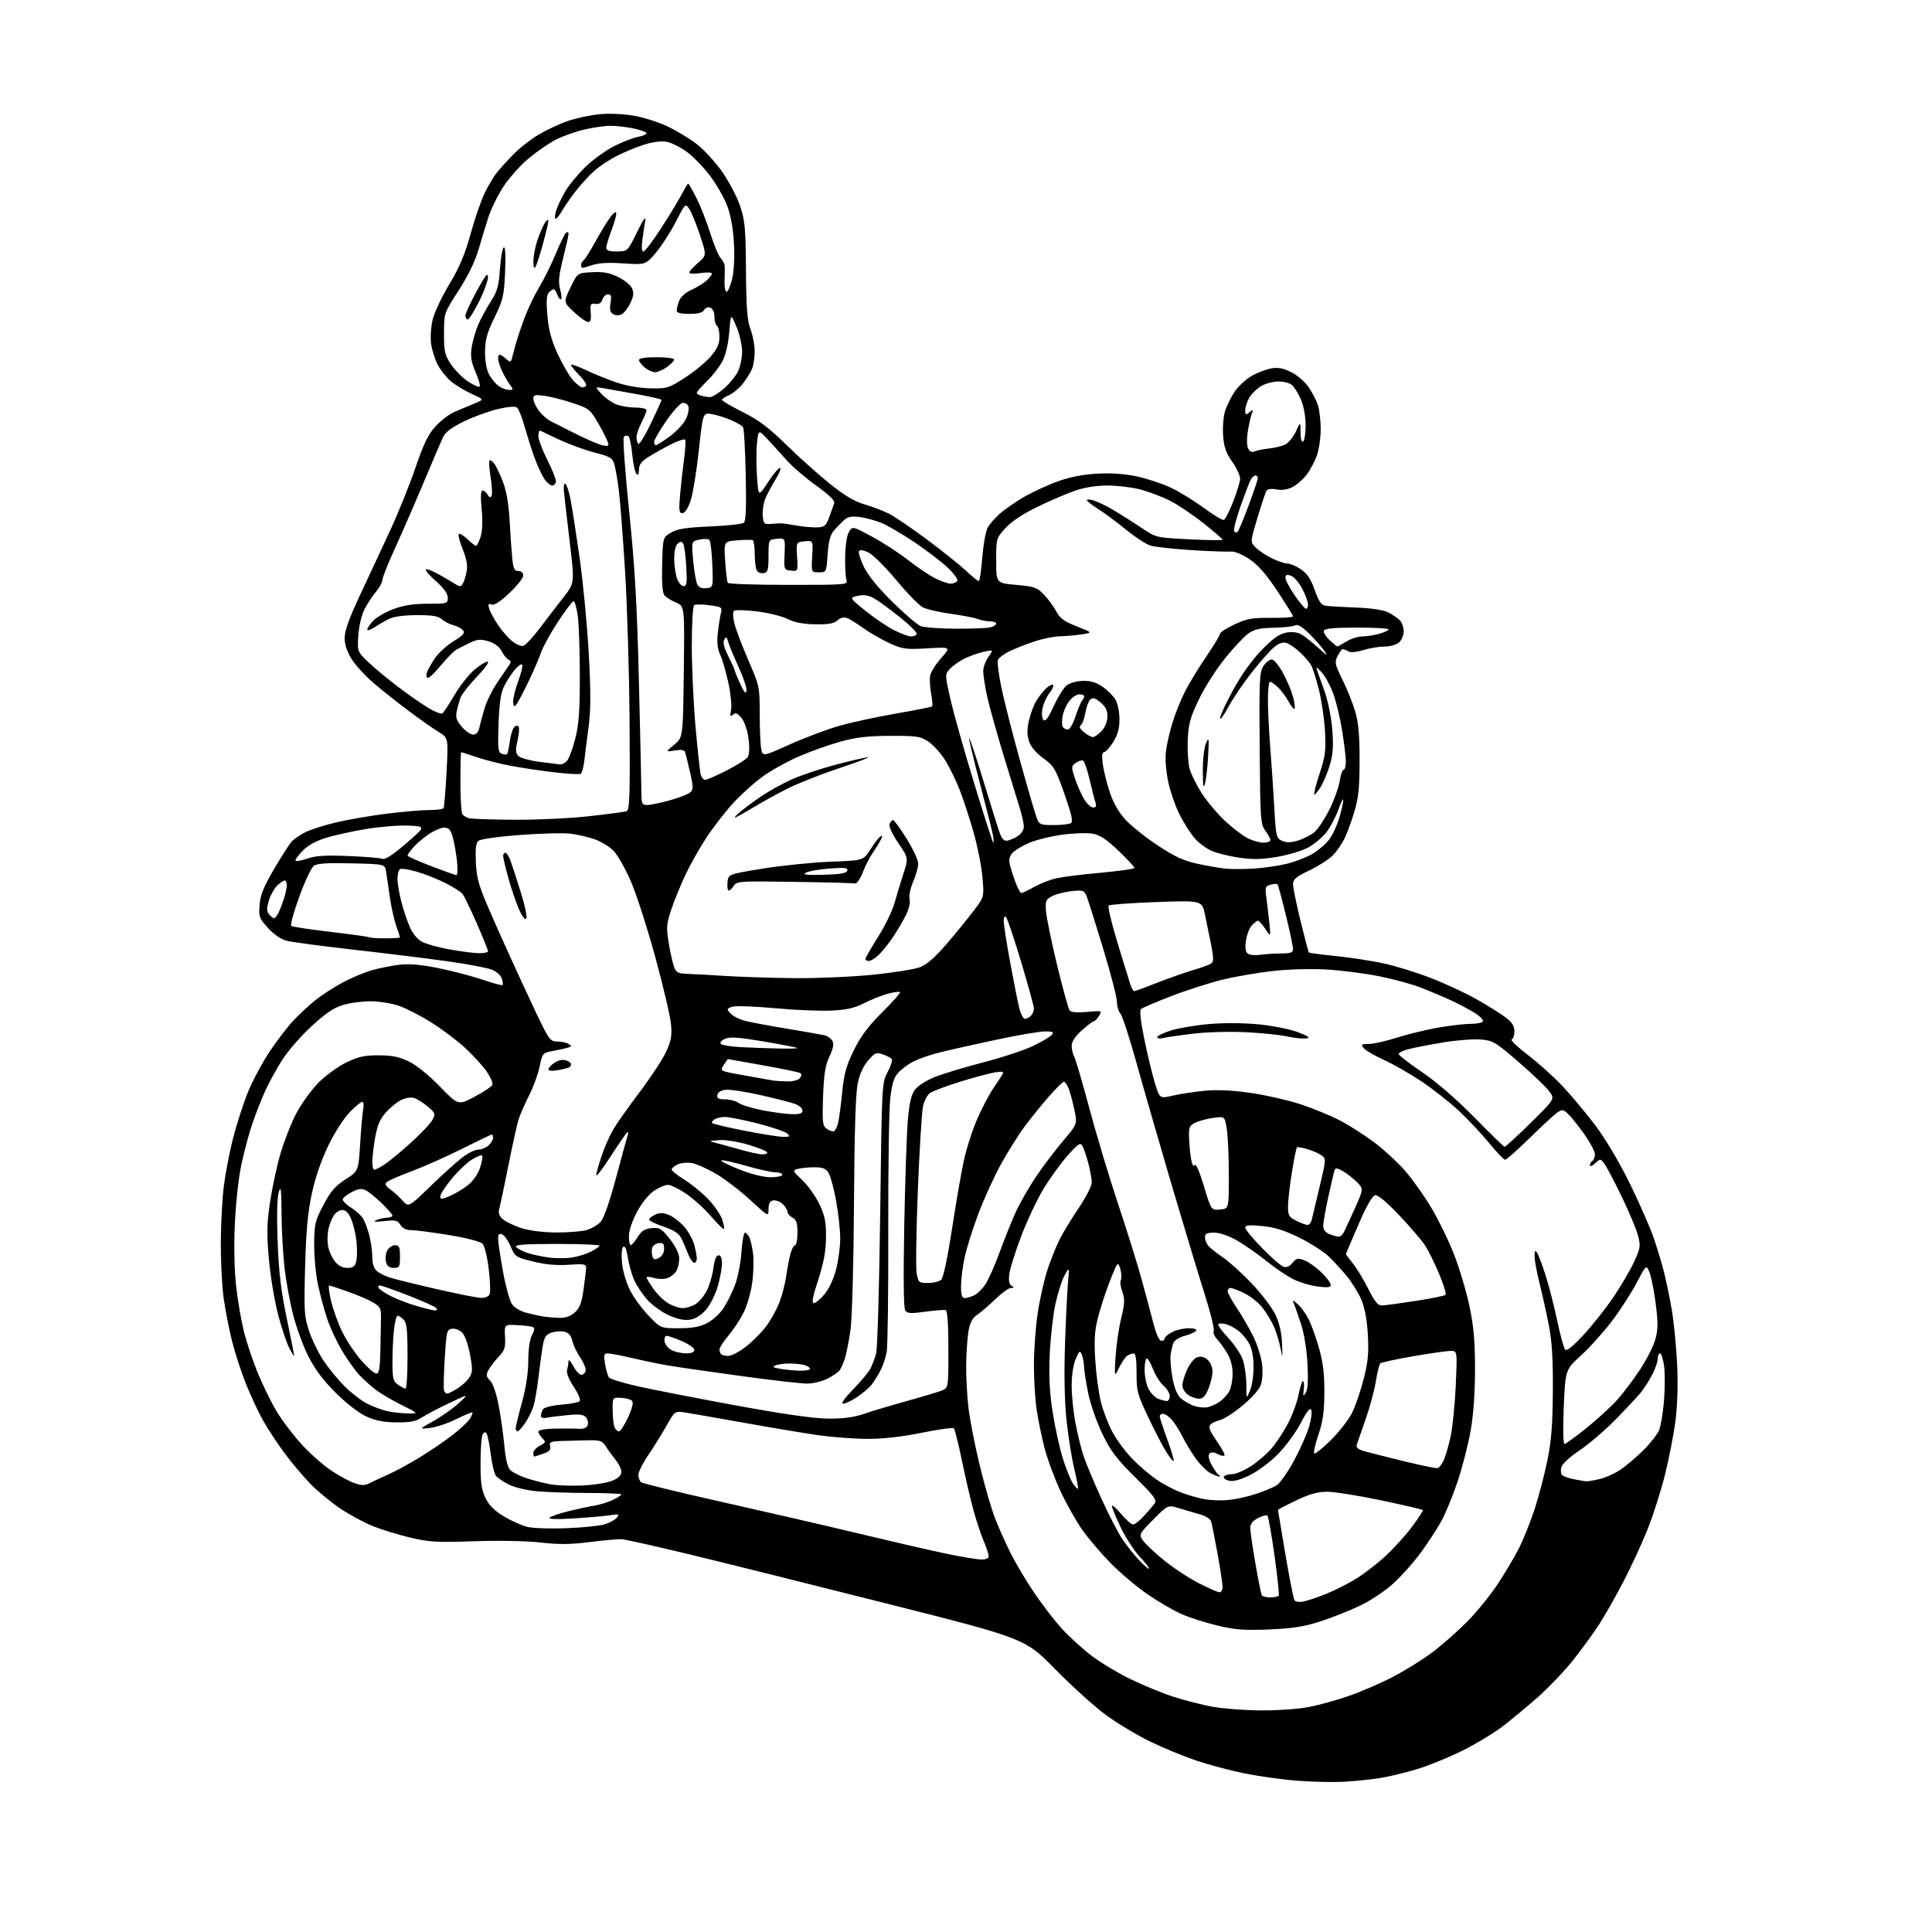 <?xml version="1.0" encoding="UTF-8" standalone="no"?>
<svg 
  version="1.1" 
  xmlns="http://www.w3.org/2000/svg" 
  xmlns:xlink="http://www.w3.org/1999/xlink" 
  xmlns:svg="http://www.w3.org/2000/svg"
  xmlns:rdf="http://www.w3.org/1999/02/22-rdf-syntax-ns#"
  xmlns:cc="http://creativecommons.org/ns#"
  xmlns:dc="http://purl.org/dc/elements/1.1/"
  viewBox="0 0 768 768"
  width="768"
  height="768"
>
<style>svg {background-color: white; }</style>"
<path stroke="none" fill="black" fill-rule="evenodd" d="M534.00,708.29C529.88,708.50 521.71,708.32 515.85,707.88C509.99,707.44 500.54,706.13 494.85,704.98C489.16,703.83 480.45,701.52 475.50,699.85C470.55,698.17 462.29,694.76 457.15,692.27C452.01,689.77 444.14,685.04 439.65,681.76C435.17,678.48 426.10,670.29 419.50,663.57C407.50,651.34 407.50,651.34 353.00,637.57C323.02,629.99 287.52,621.14 274.11,617.90C260.69,614.66 248.54,611.94 247.11,611.86C245.67,611.78 239.97,612.29 234.43,612.99C226.76,613.96 222.12,614.01 214.93,613.18C209.44,612.54 198.41,612.33 188.50,612.67C173.45,613.18 170.51,613.00 162.81,611.15C158.04,610.01 151.39,607.95 148.04,606.59C144.69,605.23 138.92,602.10 135.22,599.63C131.53,597.15 126.18,592.74 123.35,589.82C120.52,586.89 115.86,581.35 113.01,577.50C110.16,573.65 106.32,567.80 104.48,564.50C102.64,561.20 99.60,554.67 97.73,550.00C95.86,545.33 93.38,537.67 92.21,533.00C91.05,528.33 89.56,520.67 88.90,516.00C88.25,511.32 87.74,501.43 87.77,494.00C87.80,486.57 88.34,476.45 88.97,471.50C89.59,466.55 91.23,458.04 92.61,452.59C93.99,447.15 96.64,438.91 98.50,434.29C100.36,429.67 104.37,422.21 107.40,417.70C110.43,413.19 114.75,407.60 117.01,405.27C119.26,402.95 122.99,399.51 125.30,397.63C127.61,395.75 132.43,392.62 136.00,390.68C139.57,388.74 144.97,386.47 148.00,385.63C151.03,384.79 155.97,383.82 159.00,383.48C162.80,383.04 167.58,383.48 174.50,384.89C180.00,386.02 187.84,388.08 191.92,389.47C196.00,390.86 199.53,391.81 199.76,391.57C199.99,391.34 199.87,390.18 199.49,388.98C199.12,387.79 197.38,386.22 195.63,385.49C193.88,384.76 185.94,383.25 177.97,382.14C170.01,381.02 153.15,378.94 140.50,377.51C127.85,376.08 115.86,374.48 113.86,373.95C111.65,373.36 108.76,371.37 106.50,368.86C103.03,365.02 102.80,364.39 103.20,359.62C103.52,355.70 104.87,352.39 108.92,345.50C111.83,340.55 114.95,335.66 115.85,334.64C116.76,333.62 119.18,331.93 121.24,330.88C123.30,329.83 128.85,328.05 133.58,326.92C138.30,325.80 147.40,324.24 153.80,323.44C160.19,322.65 167.78,322.00 170.65,322.00C173.53,322.00 176.09,321.66 176.33,321.25C176.58,320.84 177.11,314.38 177.51,306.90C178.23,293.30 178.23,293.30 174.36,290.96C172.24,289.67 166.90,285.92 162.50,282.63C158.10,279.33 151.83,274.36 148.57,271.57C145.31,268.78 141.37,264.50 139.82,262.05C137.93,259.08 137.00,256.28 137.00,253.60C137.00,250.79 138.77,245.83 142.89,237.04C146.13,230.14 151.50,218.65 154.81,211.50C158.13,204.35 162.77,192.88 165.12,186.01C168.46,176.28 170.24,172.61 173.18,169.42C175.26,167.17 178.65,164.59 180.73,163.70C182.80,162.81 186.30,161.35 188.50,160.45C192.50,158.82 192.50,158.82 187.50,156.57C184.75,155.33 181.02,153.06 179.21,151.53C177.39,150.00 175.02,147.01 173.94,144.88C172.85,142.75 171.69,139.02 171.36,136.60C171.03,134.18 171.31,129.89 171.98,127.07C172.66,124.25 175.64,117.92 178.61,113.00C182.65,106.29 184.79,101.22 187.13,92.77C188.85,86.57 191.39,79.25 192.77,76.50C194.14,73.75 196.14,70.38 197.19,69.00C198.25,67.62 201.20,64.34 203.74,61.69C206.29,59.04 211.02,55.32 214.27,53.42C217.51,51.52 222.76,49.09 225.92,48.03C229.08,46.96 234.59,45.79 238.16,45.42C241.91,45.04 247.63,45.26 251.73,45.95C255.62,46.61 261.66,48.50 265.15,50.15C268.64,51.80 273.86,54.92 276.74,57.10C279.63,59.27 284.25,64.27 287.01,68.20C289.77,72.14 293.02,78.31 294.22,81.93C296.14,87.69 296.43,90.83 296.54,107.50C296.65,122.56 297.02,127.41 298.34,130.88C299.25,133.28 300.00,137.19 300.00,139.56C300.00,141.93 299.55,145.04 299.01,146.48C298.46,147.91 296.79,150.63 295.28,152.52C293.77,154.40 291.30,156.46 289.77,157.09C288.25,157.73 287.00,158.56 287.00,158.96C287.00,159.35 290.71,161.53 295.25,163.80C301.59,166.97 305.58,169.97 312.50,176.74C317.45,181.60 325.22,188.56 329.77,192.22C335.72,197.01 339.63,199.33 343.74,200.53C346.87,201.44 351.25,203.11 353.46,204.24C355.68,205.37 362.44,209.98 368.49,214.48C374.55,218.99 381.51,224.55 383.96,226.84C386.41,229.13 388.71,231.00 389.08,231.00C389.44,231.00 390.07,226.85 390.46,221.77C390.86,216.69 391.80,211.36 392.54,209.92C393.29,208.48 395.47,205.92 397.39,204.23C399.31,202.55 403.58,199.59 406.87,197.65C410.17,195.72 416.16,192.94 420.18,191.46C425.11,189.66 430.28,188.63 436.00,188.30C441.67,187.97 446.96,188.33 451.91,189.38C455.98,190.25 462.05,192.26 465.41,193.85C468.76,195.43 474.64,199.05 478.49,201.87C482.33,204.70 485.93,206.86 486.49,206.67C487.04,206.49 488.72,203.22 490.21,199.42C491.70,195.61 492.94,191.50 492.96,190.28C492.98,189.06 491.57,186.02 489.81,183.54C487.33,180.02 486.53,177.71 486.20,173.12C485.97,169.87 486.32,165.48 486.99,163.36C487.67,161.24 489.37,157.78 490.79,155.69C492.20,153.59 495.19,150.81 497.43,149.51C499.67,148.21 503.17,146.84 505.22,146.47C508.00,145.96 510.01,146.32 513.22,147.90C515.57,149.06 518.67,151.69 520.09,153.75C521.52,155.81 523.21,159.03 523.84,160.90C524.48,162.77 525.00,167.10 525.00,170.52C525.00,173.95 524.32,178.69 523.48,181.06C522.64,183.42 520.82,186.86 519.43,188.68C518.04,190.51 515.52,192.72 513.83,193.59C511.84,194.62 509.60,194.96 507.46,194.56C505.41,194.17 503.88,194.38 503.44,195.09C503.05,195.73 501.44,200.55 499.86,205.81C496.99,215.36 496.99,215.36 499.01,217.51C500.12,218.69 502.98,220.64 505.37,221.83C507.76,223.02 510.62,224.00 511.71,224.00C512.81,224.00 515.23,225.03 517.10,226.29C519.61,227.97 521.06,230.14 522.62,234.54C524.32,239.31 525.22,240.56 527.12,240.82C528.43,241.00 533.87,241.31 539.21,241.52C545.26,241.76 550.03,242.48 551.86,243.43C553.48,244.27 555.53,245.67 556.41,246.55C557.28,247.43 558.00,249.39 558.00,250.92C558.00,252.44 557.18,254.43 556.17,255.35C555.13,256.29 552.65,257.00 550.42,257.01C548.26,257.02 544.43,257.65 541.91,258.42C539.07,259.28 536.77,259.47 535.91,258.92C535.13,258.43 534.19,258.02 533.80,258.02C533.42,258.01 532.49,259.24 531.73,260.75C530.46,263.28 530.61,264.03 533.59,270.06C535.37,273.67 537.65,279.29 538.64,282.56C539.99,287.01 540.45,291.89 540.46,302.00C540.48,312.36 540.04,317.01 538.58,322.00C537.54,325.57 535.79,330.44 534.70,332.81C533.61,335.18 531.41,338.43 529.81,340.04C528.21,341.64 524.00,344.33 520.45,346.02C515.18,348.54 514.00,349.54 514.00,351.49C514.00,352.80 515.34,359.37 516.98,366.09C518.62,372.80 520.12,378.45 520.31,378.64C520.50,378.83 525.34,379.46 531.08,380.05C536.81,380.63 545.40,381.96 550.16,382.99C554.93,384.03 563.48,386.69 569.16,388.92C574.85,391.14 583.04,394.98 587.36,397.45C591.68,399.91 596.75,403.10 598.61,404.52C601.07,406.39 602.00,407.89 602.00,409.97C602.00,411.54 601.50,413.00 600.90,413.20C600.29,413.40 603.18,416.16 607.32,419.33C611.46,422.50 617.69,428.11 621.17,431.80C624.65,435.49 630.55,442.56 634.27,447.50C638.29,452.85 643.82,462.19 647.90,470.50C651.67,478.20 655.92,487.88 657.34,492.00C658.75,496.12 660.65,502.41 661.54,505.96C662.43,509.52 663.81,516.27 664.61,520.96C665.40,525.66 666.33,535.16 666.67,542.09C667.06,549.96 666.82,558.39 666.05,564.59C665.36,570.04 663.45,579.90 661.79,586.50C660.13,593.10 656.94,603.00 654.71,608.50C652.47,614.00 648.28,623.06 645.39,628.62C642.51,634.19 638.16,641.84 635.74,645.62C633.31,649.41 628.49,656.01 625.03,660.31C621.58,664.60 615.32,671.13 611.12,674.82C606.93,678.50 600.71,683.66 597.30,686.28C593.89,688.90 586.69,693.24 581.30,695.93C575.91,698.62 567.67,701.96 563.00,703.36C558.33,704.76 551.58,706.36 548.00,706.90C544.42,707.44 538.12,708.07 534.00,708.29zM501.16,679.91C507.58,679.96 516.13,679.37 520.16,678.59C524.20,677.82 531.42,675.82 536.20,674.16C540.99,672.50 548.86,669.09 553.70,666.58C558.54,664.06 565.59,659.68 569.37,656.83C573.15,653.99 579.33,648.55 583.11,644.75C586.89,640.95 592.41,634.16 595.38,629.67C598.35,625.18 602.21,618.65 603.95,615.17C605.69,611.68 608.44,604.78 610.06,599.83C611.67,594.88 613.94,586.25 615.08,580.66C616.69,572.84 617.19,566.47 617.28,553.00C617.37,539.92 616.95,533.23 615.62,526.50C614.65,521.55 612.98,514.05 611.92,509.83C610.87,505.62 610.01,500.89 610.02,499.33C610.03,497.12 610.25,496.83 611.02,498.00C611.56,498.82 613.09,502.88 614.41,507.00C615.73,511.12 617.80,519.23 619.02,525.00C620.23,530.77 621.66,535.95 622.20,536.50C622.83,537.16 625.37,535.10 629.61,530.50C633.15,526.65 638.50,519.87 641.50,515.43C644.50,510.99 648.16,504.72 649.63,501.49C652.11,496.08 652.22,495.28 651.11,491.07C650.45,488.55 647.50,481.55 644.57,475.50C641.64,469.45 638.55,463.61 637.71,462.51C636.21,460.56 636.14,460.56 634.09,462.42C632.94,463.46 632.00,463.82 632.00,463.21C632.00,462.61 632.45,461.84 633.00,461.50C633.55,461.16 634.00,459.95 634.00,458.82C634.00,457.68 632.03,454.00 629.62,450.63C627.21,447.26 624.31,443.67 623.18,442.65C621.31,440.97 620.93,440.94 618.94,442.33C617.74,443.17 612.82,447.72 608.02,452.43C603.21,457.14 598.84,461.00 598.31,461.00C597.78,461.00 595.02,458.13 592.17,454.62C589.32,451.11 583.92,445.34 580.16,441.79C576.40,438.25 569.54,432.84 564.91,429.77C560.29,426.71 553.58,422.88 550.00,421.27C546.42,419.66 542.88,417.59 542.13,416.67C540.89,415.17 541.10,415.00 544.13,414.99C545.98,414.98 551.01,413.85 555.30,412.48C559.59,411.11 566.96,409.32 571.68,408.50C576.40,407.67 582.20,407.00 584.57,407.00C586.94,407.00 589.15,406.57 589.48,406.04C589.81,405.51 588.37,403.99 586.28,402.68C584.19,401.36 579.79,399.04 576.49,397.52C573.20,396.00 567.71,393.70 564.31,392.41C560.91,391.12 553.71,389.17 548.31,388.09C542.91,387.00 533.77,385.81 528.00,385.44C521.82,385.04 512.98,385.25 506.50,385.93C500.45,386.57 491.22,388.15 485.99,389.43C480.76,390.71 471.53,393.67 465.49,396.01C459.44,398.34 454.07,400.65 453.55,401.13C452.95,401.68 453.46,406.20 454.91,413.25C456.19,419.44 458.08,427.25 459.11,430.62C461.00,436.74 461.00,436.74 466.30,435.50C469.22,434.83 474.96,433.96 479.05,433.58C484.11,433.11 490.04,433.40 497.50,434.51C503.55,435.40 512.52,437.47 517.44,439.11C522.35,440.75 529.33,443.65 532.94,445.55C536.55,447.46 542.55,451.31 546.28,454.11C550.01,456.91 555.41,461.86 558.28,465.10C561.15,468.35 565.87,474.94 568.76,479.75C571.66,484.56 575.79,493.00 577.95,498.50C580.10,504.00 582.87,513.23 584.09,519.00C585.80,527.06 586.33,532.87 586.34,544.00C586.36,553.29 585.75,562.09 584.64,568.50C583.69,574.00 581.34,583.20 579.42,588.94C577.50,594.68 574.52,601.89 572.81,604.94C571.09,608.00 567.48,613.51 564.79,617.19C562.11,620.86 557.31,626.27 554.14,629.21C550.87,632.24 545.09,636.13 540.80,638.20C536.63,640.20 529.46,643.06 524.86,644.54C518.37,646.63 513.81,647.34 504.50,647.73C494.62,648.14 490.98,647.86 483.90,646.17C479.17,645.04 472.75,642.98 469.63,641.60C466.51,640.22 460.48,636.71 456.23,633.80C451.98,630.88 445.41,625.35 441.62,621.50C437.84,617.65 432.77,611.73 430.36,608.35C427.94,604.97 424.01,597.99 421.60,592.85C419.20,587.71 416.32,579.90 415.19,575.50C414.06,571.10 412.66,564.26 412.07,560.31C411.48,556.35 411.00,548.36 411.00,542.55C411.00,536.74 411.68,527.43 412.52,521.85C413.36,516.28 415.16,508.38 416.53,504.30C417.90,500.22 420.12,494.77 421.46,492.19C422.79,489.61 426.16,484.12 428.94,480.00C431.72,475.88 433.99,471.38 433.99,470.00C433.98,468.62 433.36,465.20 432.62,462.39C431.87,459.58 430.82,456.50 430.29,455.55C429.45,454.05 428.67,454.55 424.40,459.34C421.70,462.37 417.36,468.37 414.76,472.68C412.17,476.98 408.18,485.45 405.90,491.50C403.62,497.55 401.52,504.23 401.23,506.35C400.87,509.02 401.14,510.47 402.10,511.09C403.25,511.81 403.21,511.97 401.88,511.98C400.99,511.99 398.29,513.91 395.88,516.25C393.47,518.59 390.21,521.41 388.63,522.51C386.41,524.07 385.57,525.67 384.94,529.51C384.49,532.26 384.09,538.34 384.06,543.03C384.03,547.72 384.46,555.37 385.03,560.03C385.60,564.69 387.62,574.95 389.53,582.84C391.45,590.73 394.20,600.18 395.65,603.84C397.10,607.50 399.85,613.64 401.77,617.48C403.69,621.31 407.85,628.31 411.02,633.03C414.19,637.75 419.19,644.23 422.12,647.44C425.05,650.65 430.39,655.50 433.98,658.23C437.56,660.95 444.55,665.14 449.50,667.54C454.45,669.94 462.10,673.07 466.50,674.50C470.90,675.92 477.88,677.71 482.00,678.46C486.12,679.21 494.75,679.86 501.16,679.91zM518.19,636.61C519.82,636.29 523.83,634.94 527.10,633.62C530.38,632.29 535.56,629.70 538.62,627.85C541.68,626.01 546.88,622.06 550.19,619.08C553.49,616.10 558.40,610.74 561.10,607.17C563.80,603.60 565.82,600.49 565.58,600.25C565.34,600.01 557.87,598.28 548.98,596.40C540.09,594.53 530.48,593.00 527.63,593.00C523.77,593.00 520.59,593.89 515.22,596.46C511.25,598.36 508.01,600.05 508.01,600.21C508.02,600.37 509.34,608.26 510.94,617.74C512.55,627.21 514.17,635.47 514.55,636.09C514.95,636.74 516.47,636.96 518.19,636.61zM505.00,635.00C506.59,635.00 508.08,634.66 508.32,634.25C508.56,633.84 507.80,626.67 506.63,618.33C505.46,609.98 504.20,602.86 503.84,602.50C503.48,602.14 501.79,602.57 500.09,603.45C497.97,604.55 497.00,605.79 497.00,607.40C497.00,608.69 497.92,615.05 499.05,621.55C500.18,628.04 501.33,633.72 501.61,634.18C501.89,634.63 503.41,635.00 505.00,635.00zM484.75,632.95C485.44,632.98 485.99,631.99 485.98,630.75C485.98,629.51 485.07,623.55 483.97,617.50C482.87,611.45 481.73,605.72 481.43,604.77C481.13,603.82 479.22,602.59 477.19,602.03C475.16,601.47 471.42,600.37 468.88,599.59C464.26,598.18 464.26,598.18 458.48,604.02C452.87,609.68 452.74,609.95 454.23,612.23C455.08,613.53 458.87,617.11 462.64,620.18C466.41,623.25 472.65,627.37 476.50,629.33C480.35,631.30 484.06,632.92 484.75,632.95zM456.76,623.57C456.98,623.35 455.34,621.24 453.12,618.88C450.89,616.52 447.48,611.28 445.54,607.24C443.59,603.20 442.01,599.36 442.02,598.70C442.03,598.04 443.64,599.41 445.60,601.75C447.56,604.09 449.72,606.00 450.39,606.00C451.06,606.00 452.96,604.54 454.61,602.75C456.26,600.96 458.18,598.73 458.89,597.80C460.01,596.30 459.06,594.99 451.18,587.17C443.79,579.85 441.46,576.76 438.16,569.88C435.94,565.27 433.43,558.03 432.57,553.79C431.70,549.55 430.97,544.83 430.93,543.29C430.89,541.76 430.49,539.60 430.03,538.50C429.29,536.71 429.03,536.90 427.60,540.22C426.64,542.44 426.00,546.72 426.00,550.88C426.00,554.70 426.67,561.34 427.50,565.64C428.32,569.94 429.73,575.72 430.63,578.48C431.53,581.24 434.69,588.83 437.65,595.35C440.62,601.87 444.45,609.29 446.16,611.85C447.88,614.41 450.88,618.18 452.83,620.23C454.78,622.28 456.55,623.79 456.76,623.57zM389.75,619.90C391.93,619.97 393.00,619.54 393.00,618.58C393.00,617.80 392.14,615.15 391.08,612.70C390.03,610.24 388.24,604.91 387.11,600.86C385.97,596.81 383.88,587.88 382.46,581.00C381.04,574.12 379.57,568.18 379.18,567.79C378.80,567.40 373.09,568.19 366.49,569.53C358.70,571.12 351.17,571.98 345.00,571.97C339.77,571.97 330.99,571.32 325.48,570.54C319.96,569.75 306.69,567.54 295.98,565.62C285.26,563.70 274.65,561.84 272.38,561.50C268.26,560.87 268.26,560.87 264.99,566.68C263.19,569.88 259.89,575.19 257.66,578.48C255.43,581.77 253.67,585.33 253.75,586.38C253.83,587.44 254.29,588.69 254.77,589.17C255.26,589.66 269.57,593.16 286.58,596.96C303.58,600.77 328.07,606.42 341.00,609.52C353.93,612.62 369.45,616.21 375.50,617.48C381.55,618.76 387.96,619.85 389.75,619.90zM225.00,607.50C231.32,607.25 238.14,606.58 240.14,606.01C242.14,605.44 244.39,604.24 245.13,603.35C246.34,601.89 246.08,601.79 242.49,602.34C240.29,602.67 233.78,603.24 228.00,603.60C221.26,604.01 217.86,603.90 218.50,603.28C219.05,602.75 222.43,601.60 226.00,600.72C229.57,599.84 234.23,598.84 236.35,598.50C238.47,598.15 241.73,597.14 243.60,596.25C245.47,595.36 247.00,594.38 247.00,594.06C247.00,593.75 241.04,593.49 233.75,593.48C226.46,593.47 217.27,593.16 213.33,592.79C209.39,592.43 204.41,591.23 202.27,590.14C200.12,589.04 197.83,587.50 197.17,586.71C196.52,585.92 195.58,582.09 195.09,578.21C194.60,574.32 193.88,570.61 193.48,569.96C192.94,569.09 192.53,569.13 191.89,570.14C191.42,570.89 191.02,575.97 191.02,581.43C191.00,589.32 191.41,592.21 192.98,595.46C194.36,598.32 196.55,600.52 200.23,602.74C203.13,604.50 207.30,606.39 209.50,606.94C211.70,607.49 218.68,607.74 225.00,607.50zM488.50,596.26C491.25,595.99 496.14,594.89 499.36,593.83C502.58,592.77 506.28,591.21 507.58,590.36C508.88,589.50 511.94,585.14 514.37,580.65C516.81,576.17 519.51,570.08 520.38,567.13C521.25,564.18 521.63,561.16 521.22,560.43C520.72,559.53 519.34,561.29 517.03,565.73C515.14,569.38 511.10,574.90 508.05,578.00C504.97,581.13 499.95,584.89 496.76,586.43C492.81,588.35 490.23,589.02 488.47,588.58C487.07,588.23 486.19,587.50 486.52,586.97C486.85,586.44 488.29,586.00 489.72,586.00C491.15,586.00 494.51,584.60 497.19,582.88C499.86,581.16 503.56,577.99 505.41,575.83C507.26,573.68 510.18,569.26 511.90,566.03C513.63,562.80 515.54,557.64 516.16,554.58C516.77,551.51 517.59,549.00 517.96,549.00C518.34,549.00 518.48,550.46 518.27,552.25C517.94,555.08 518.04,555.26 519.07,553.61C519.87,552.34 520.09,548.60 519.74,542.11C519.44,536.56 518.38,529.96 517.23,526.50C516.14,523.20 514.89,519.60 514.46,518.50C513.66,516.50 513.66,516.50 515.94,518.50C517.19,519.60 519.09,522.22 520.17,524.33C521.24,526.44 523.11,531.61 524.31,535.83C525.93,541.50 526.49,546.10 526.45,553.50C526.42,561.21 525.88,565.06 524.10,570.31C522.83,574.06 522.08,577.41 522.42,577.76C522.77,578.10 525.76,575.71 529.07,572.44C532.38,569.17 536.19,564.25 537.53,561.50C538.88,558.75 540.94,552.68 542.12,548.01C543.85,541.17 544.16,537.73 543.72,530.34C543.35,524.19 542.48,519.61 541.07,516.42C539.91,513.80 537.36,509.71 535.41,507.33C533.46,504.95 530.21,501.41 528.18,499.46C526.16,497.52 520.90,494.15 516.50,491.98C510.64,489.08 506.70,487.85 501.75,487.37C496.59,486.88 495.00,487.03 495.00,488.00C495.00,488.71 498.02,492.37 501.71,496.14C505.40,499.91 509.23,503.26 510.24,503.57C511.40,503.94 512.69,503.38 513.79,502.01C515.31,500.14 515.90,500.01 518.51,500.99C520.16,501.61 523.19,503.76 525.25,505.76C527.31,507.77 529.00,510.01 529.00,510.74C529.00,511.76 527.79,511.91 523.75,511.40C520.86,511.03 516.48,509.70 514.00,508.45C511.52,507.21 506.73,503.95 503.34,501.22C499.95,498.48 494.72,494.84 491.72,493.12C488.36,491.20 484.86,490.00 482.63,490.00C479.79,490.00 479.00,490.40 479.00,491.81C479.00,492.80 479.56,494.32 480.25,495.17C480.94,496.02 483.53,498.08 486.01,499.75C488.50,501.41 493.69,506.10 497.55,510.16C501.41,514.23 505.65,519.79 506.96,522.53C508.56,525.85 509.44,529.65 509.62,534.00C509.88,540.10 509.84,540.22 509.04,536.00C508.56,533.52 507.41,529.70 506.47,527.50C505.53,525.30 503.46,521.85 501.86,519.83C500.26,517.81 497.02,515.22 494.66,514.08C492.30,512.94 489.84,512.00 489.18,512.00C488.53,512.00 488.00,512.57 488.00,513.26C488.00,513.96 489.63,516.94 491.62,519.90C493.61,522.86 496.57,527.96 498.20,531.25C499.83,534.54 501.42,539.63 501.72,542.58C502.06,545.84 501.78,549.11 501.02,550.94C500.34,552.60 497.04,556.20 493.69,558.94C490.33,561.69 486.37,564.20 484.87,564.53C483.37,564.86 481.67,565.70 481.09,566.39C480.32,567.32 481.01,569.04 483.67,572.84C485.67,575.70 487.05,578.28 486.74,578.60C486.43,578.91 485.18,578.63 483.98,577.99C482.55,577.22 481.44,577.16 480.81,577.79C480.17,578.43 480.43,579.94 481.55,582.14C482.50,583.99 483.78,585.83 484.39,586.23C485.00,586.64 485.14,586.98 484.70,586.98C484.26,586.99 482.68,586.37 481.19,585.60C479.70,584.83 477.08,582.24 475.37,579.85C473.67,577.46 471.26,573.48 470.02,571.00C468.79,568.52 466.85,565.49 465.71,564.25C464.58,563.01 463.05,562.00 462.33,562.00C461.60,562.00 461.00,562.44 461.00,562.97C461.00,563.51 462.35,567.63 463.99,572.14C465.64,576.66 466.80,580.54 466.57,580.77C466.33,581.00 465.02,579.40 463.64,577.22C462.26,575.03 459.02,568.80 456.45,563.37C452.11,554.22 451.77,552.94 451.80,545.75C451.82,540.50 451.45,538.00 450.66,538.02C450.02,538.02 448.89,538.42 448.14,538.90C447.38,539.37 445.92,541.50 444.88,543.63C442.98,547.50 442.98,547.50 443.44,539.50C443.70,535.10 444.69,528.23 445.65,524.24C447.12,518.13 447.19,516.42 446.13,513.49C445.44,511.58 445.16,509.55 445.51,508.98C445.86,508.41 445.84,506.57 445.47,504.88C445.10,503.19 444.47,502.18 444.08,502.65C443.68,503.12 442.17,506.65 440.71,510.50C439.25,514.35 437.31,520.42 436.40,524.00C435.13,528.99 434.89,532.82 435.37,540.50C435.72,546.00 436.69,553.38 437.53,556.91C438.36,560.43 440.45,565.95 442.17,569.17C443.89,572.39 447.49,577.26 450.17,579.98C452.85,582.71 457.13,586.37 459.68,588.12C462.23,589.88 466.60,592.19 469.41,593.26C472.21,594.33 476.52,595.56 479.00,595.99C481.48,596.41 485.75,596.54 488.50,596.26zM428.53,591.80C428.71,591.63 428.00,587.88 426.96,583.49C425.92,579.10 424.54,570.33 423.90,564.00C423.17,556.87 422.96,545.66 423.35,534.50C423.68,524.60 424.22,513.58 424.53,510.00C425.09,503.50 425.09,503.50 423.16,507.00C422.10,508.93 420.46,514.10 419.52,518.50C418.58,522.90 417.57,531.90 417.28,538.50C416.90,547.19 417.23,553.54 418.47,561.50C419.42,567.55 421.26,575.88 422.57,580.00C423.87,584.12 425.68,588.54 426.57,589.81C427.47,591.09 428.35,591.98 428.53,591.80zM147.00,589.54C148.38,588.84 151.75,587.27 154.50,586.05C157.25,584.83 162.88,581.77 167.00,579.24C171.12,576.71 176.97,572.71 180.00,570.36C183.03,568.00 186.09,565.12 186.82,563.94C187.54,562.77 187.98,561.65 187.79,561.46C187.61,561.27 184.71,562.48 181.36,564.14C178.01,565.80 173.30,567.37 170.89,567.64C166.50,568.13 166.50,568.13 172.34,564.87C175.55,563.08 180.05,559.90 182.34,557.80C186.50,553.99 186.50,553.99 178.50,557.79C174.10,559.88 169.17,562.47 167.54,563.55C165.27,565.05 162.94,565.48 157.54,565.42C152.42,565.36 149.14,564.70 145.50,563.02C142.61,561.68 137.51,557.71 133.39,553.60C128.48,548.71 125.11,544.19 122.53,539.07C120.48,534.98 117.75,527.52 116.47,522.48C115.19,517.44 113.66,508.99 113.07,503.70C112.48,498.41 111.96,488.77 111.91,482.29C111.83,472.50 111.64,471.09 110.79,474.00C110.15,476.17 109.99,483.59 110.36,493.50C110.82,505.62 111.69,513.01 113.98,524.00C115.64,531.98 116.97,538.73 116.95,539.00C116.93,539.27 116.04,537.85 114.97,535.83C113.91,533.81 111.89,527.77 110.50,522.41C109.11,517.04 107.48,507.17 106.88,500.47C105.99,490.43 106.07,486.45 107.34,477.89C108.19,472.18 110.06,463.47 111.50,458.54C112.94,453.61 115.76,446.44 117.77,442.61C119.79,438.78 123.70,433.33 126.47,430.51C129.24,427.68 134.20,424.05 137.50,422.44C142.41,420.03 144.77,419.50 150.50,419.51C155.82,419.52 158.70,420.10 162.50,421.93C165.47,423.36 170.47,427.39 174.83,431.88C182.15,439.42 182.15,439.42 188.68,435.96C192.26,434.06 195.43,431.93 195.72,431.22C196.00,430.52 194.98,428.14 193.45,425.92C191.91,423.71 188.06,419.50 184.89,416.56C181.72,413.62 175.64,409.05 171.38,406.40C167.13,403.74 161.36,400.78 158.57,399.82C155.78,398.85 150.77,398.05 147.43,398.03C144.09,398.01 139.13,398.66 136.40,399.48C132.73,400.56 129.44,402.79 123.80,407.98C119.61,411.84 114.33,417.92 112.08,421.49C109.83,425.05 106.82,430.56 105.39,433.73C103.96,436.91 101.70,442.65 100.37,446.50C99.04,450.35 97.04,457.77 95.94,463.00C94.80,468.41 93.68,478.74 93.33,487.00C92.95,496.01 93.18,505.43 93.93,511.87C94.60,517.57 96.00,525.59 97.05,529.70C98.10,533.80 100.53,541.01 102.45,545.72C104.37,550.43 107.71,557.26 109.87,560.89C112.03,564.53 116.54,570.49 119.90,574.15C123.25,577.81 128.56,582.51 131.70,584.59C134.84,586.67 139.00,588.92 140.95,589.59C143.78,590.57 145.01,590.56 147.00,589.54zM231.65,590.50C236.13,590.29 241.42,589.43 243.40,588.61C245.81,587.60 247.00,586.45 247.00,585.13C247.00,584.04 245.97,581.88 244.71,580.33C243.45,578.77 241.70,576.36 240.82,574.96C239.43,572.74 238.58,572.44 233.87,572.53C230.92,572.58 226.18,572.71 223.34,572.81C218.84,572.98 218.25,573.24 218.68,574.87C219.05,576.29 218.37,577.02 215.93,577.87C214.16,578.49 212.54,579.00 212.35,579.00C212.16,579.00 212.00,578.34 212.00,577.53C212.00,576.72 213.17,575.45 214.60,574.70C216.98,573.45 217.06,573.21 215.60,571.74C214.72,570.86 214.00,569.66 214.00,569.07C214.00,568.43 216.68,567.96 220.75,567.89C224.46,567.84 228.74,567.87 230.25,567.97C231.97,568.08 233.23,567.55 233.61,566.56C233.95,565.69 233.66,564.29 232.96,563.45C231.98,562.27 230.37,562.06 225.60,562.53C222.25,562.85 218.49,563.32 217.25,563.58C215.85,563.86 215.01,563.56 215.02,562.77C215.02,562.07 215.40,560.91 215.86,560.20C216.33,559.45 219.42,558.68 223.09,558.39C226.62,558.11 229.90,557.49 230.39,557.01C230.90,556.50 229.93,554.10 228.08,551.31C226.08,548.28 225.10,545.76 225.43,544.50C225.73,543.40 225.98,541.83 225.99,541.02C225.99,540.20 226.84,541.10 227.87,543.02C228.90,544.93 230.35,546.50 231.11,546.50C231.86,546.50 232.61,545.77 232.79,544.87C232.96,543.97 231.99,541.59 230.62,539.59C229.26,537.58 227.85,534.60 227.49,532.97C227.05,530.97 226.07,529.80 224.46,529.40C223.16,529.07 220.83,529.22 219.29,529.73C216.99,530.50 216.37,531.44 215.74,535.08C215.33,537.51 214.56,543.10 214.05,547.50C213.53,551.90 212.65,557.03 212.08,558.90C211.52,560.77 210.03,563.80 208.78,565.64C207.52,567.48 206.16,568.99 205.75,568.99C205.34,569.00 205.00,568.43 205.00,567.74C205.00,567.05 206.12,562.44 207.49,557.49C209.10,551.66 209.98,545.86 209.99,541.00C210.01,536.41 210.58,532.42 211.47,530.70C212.58,528.58 212.64,527.80 211.71,527.46C211.05,527.21 208.25,526.89 205.50,526.75C200.50,526.50 200.50,526.50 200.76,531.44C200.99,535.71 200.63,536.80 198.13,539.44C196.54,541.12 194.73,543.50 194.10,544.73C193.16,546.56 193.29,547.29 194.84,548.84C196.02,550.02 197.33,553.90 198.30,559.12C199.17,563.73 200.16,570.88 200.52,575.00C200.91,579.54 201.77,583.17 202.70,584.21C203.54,585.15 206.44,586.65 209.13,587.54C211.82,588.44 216.16,589.56 218.76,590.03C221.37,590.51 227.17,590.72 231.65,590.50zM630.50,588.86C631.05,588.91 633.46,588.50 635.86,587.94C638.27,587.39 642.09,585.66 644.36,584.09C646.64,582.52 650.70,579.05 653.39,576.37C656.08,573.69 658.84,570.15 659.52,568.50C660.21,566.85 661.08,561.55 661.47,556.73C661.86,551.91 661.87,545.72 661.50,542.98C661.12,540.24 660.40,538.00 659.91,538.00C659.41,538.00 659.00,538.92 659.00,540.04C659.00,541.16 658.04,543.97 656.86,546.29C655.69,548.61 653.63,551.85 652.29,553.50C650.95,555.15 646.40,560.02 642.18,564.32C637.96,568.62 631.52,574.14 627.87,576.57C624.04,579.12 620.99,581.94 620.65,583.23C620.33,584.46 620.48,585.88 620.98,586.38C621.49,586.89 623.61,587.63 625.70,588.03C627.79,588.44 629.95,588.81 630.50,588.86zM571.50,583.61C572.05,583.47 573.09,582.15 573.80,580.68C574.52,579.22 575.77,574.98 576.59,571.26C577.40,567.54 578.35,558.31 578.68,550.75C579.30,537.00 579.30,537.00 576.65,537.00C575.20,537.00 568.49,537.96 561.75,539.13C555.01,540.30 549.15,541.57 548.72,541.95C548.29,542.34 547.48,545.55 546.92,549.08C546.35,552.61 544.55,559.33 542.91,564.00C541.28,568.67 539.69,573.26 539.37,574.18C538.94,575.46 539.71,576.12 542.65,576.95C544.77,577.55 551.90,579.35 558.50,580.96C565.10,582.56 570.95,583.76 571.50,583.61zM621.90,574.00C622.39,574.00 626.37,571.12 630.73,567.60C635.09,564.08 640.60,559.02 642.97,556.35C645.35,553.68 649.40,548.29 651.98,544.37C654.56,540.45 657.28,535.09 658.02,532.45C659.10,528.56 659.14,525.87 658.18,518.32C657.53,513.19 656.42,507.57 655.71,505.83C654.42,502.67 654.42,502.67 650.64,509.87C648.56,513.83 644.17,520.64 640.88,525.00C637.60,529.36 632.06,535.53 628.58,538.71C622.26,544.50 622.26,544.50 621.62,559.25C621.26,567.83 621.37,574.00 621.90,574.00zM246.02,569.00C246.62,569.00 248.26,566.49 249.67,563.41C251.38,559.67 251.89,557.49 251.22,556.82C250.67,556.27 248.71,555.75 246.86,555.66C243.50,555.50 243.50,555.50 243.54,560.50C243.56,563.25 243.88,566.29 244.26,567.25C244.63,568.21 245.43,569.00 246.02,569.00zM329.09,563.92C335.15,563.98 339.34,563.43 343.28,562.08C346.35,561.02 353.96,558.74 360.18,557.02C366.41,555.29 372.74,553.40 374.25,552.82C377.00,551.76 377.00,551.76 377.00,536.46C377.00,526.49 376.63,521.04 375.93,520.81C375.34,520.61 371.71,520.89 367.86,521.42C362.10,522.22 360.68,522.13 359.85,520.94C359.20,520.00 359.06,508.15 359.46,487.00C359.80,469.12 360.44,450.31 360.89,445.19C361.48,438.40 362.24,435.14 363.69,433.19C364.80,431.70 368.28,429.46 371.51,428.16C374.72,426.87 383.38,424.25 390.76,422.34C398.14,420.44 407.05,417.50 410.56,415.82C414.07,414.15 417.46,412.15 418.09,411.39C419.04,410.24 418.56,410.00 415.37,410.00C413.24,410.00 404.14,411.57 395.15,413.50C386.16,415.42 376.06,417.71 372.71,418.57C369.36,419.44 365.02,420.97 363.06,421.98C361.10,422.98 358.44,424.94 357.15,426.33C355.34,428.27 354.59,430.64 353.89,436.67C353.39,440.98 353.04,464.52 353.10,489.00C353.16,513.48 352.88,535.30 352.47,537.50C352.06,539.70 350.91,543.08 349.90,545.00C348.89,546.92 347.27,549.47 346.28,550.66C345.30,551.84 342.75,553.98 340.61,555.41C338.47,556.83 336.01,558.00 335.14,558.00C334.17,558.00 335.72,555.79 339.17,552.25C342.25,549.09 345.34,545.39 346.04,544.02C346.74,542.66 347.74,539.96 348.27,538.02C348.80,536.09 349.53,511.10 349.89,482.50C350.54,431.02 350.57,430.46 352.81,426.22C354.06,423.86 354.83,421.54 354.54,421.06C354.24,420.59 352.67,419.73 351.05,419.17C348.35,418.23 347.82,418.44 345.13,421.51C343.20,423.71 341.74,426.90 340.95,430.69C340.12,434.60 339.64,450.22 339.47,478.50C339.32,502.27 338.73,523.97 338.10,528.50C337.49,532.90 336.48,538.08 335.86,540.00C335.25,541.92 334.27,544.10 333.69,544.82C333.11,545.55 330.93,547.01 328.86,548.07C326.78,549.13 323.15,550.00 320.79,550.00C318.43,550.00 306.60,548.64 294.50,546.98C282.40,545.32 269.57,543.47 266.00,542.87C262.43,542.27 255.90,540.93 251.50,539.90C247.10,538.86 242.67,538.01 241.66,538.01C240.06,538.00 239.91,538.54 240.53,542.25C240.91,544.59 241.62,546.99 242.10,547.59C242.58,548.19 247.60,549.73 253.24,551.01C258.88,552.29 276.32,555.70 292.00,558.58C311.12,562.10 323.33,563.86 329.09,563.92zM162.00,561.87C166.50,561.94 166.50,561.94 159.64,558.50C155.87,556.62 151.26,553.91 149.40,552.49C147.54,551.08 144.64,548.47 142.96,546.71C141.27,544.94 138.15,540.58 136.01,537.00C133.88,533.42 131.20,527.68 130.05,524.23C128.90,520.77 127.26,514.70 126.41,510.73C125.55,506.75 124.87,499.54 124.90,494.70C124.94,486.57 125.22,485.37 128.55,479.03C131.42,473.58 133.22,471.48 137.33,468.83C142.50,465.50 142.50,465.50 143.18,454.50C143.55,448.45 144.10,442.26 144.40,440.75C144.70,439.24 144.51,438.00 143.97,438.00C143.44,438.00 141.17,439.89 138.93,442.20C136.68,444.51 132.89,450.45 130.48,455.45C127.71,461.17 125.31,468.18 123.95,474.50C122.35,481.94 121.67,489.41 121.28,503.65C120.81,521.29 120.93,523.29 122.89,529.17C124.06,532.67 126.66,538.00 128.69,541.00C130.71,544.00 134.47,548.56 137.04,551.14C139.62,553.71 143.58,556.76 145.85,557.92C148.11,559.08 151.66,560.42 153.73,560.91C155.81,561.40 159.53,561.83 162.00,561.87zM480.00,559.40C481.38,559.13 483.62,558.10 485.00,557.11C486.38,556.12 488.06,554.23 488.74,552.90C489.41,551.58 489.98,548.48 489.98,546.00C489.99,543.19 489.20,540.19 487.89,538.00C486.74,536.08 484.89,533.52 483.79,532.32C482.69,531.13 482.10,529.65 482.48,529.04C482.85,528.43 481.13,521.53 478.65,513.71C476.17,505.90 470.23,486.23 465.45,470.00C460.68,453.77 454.52,432.40 451.77,422.50C449.01,412.60 446.14,403.79 445.38,402.92C444.62,402.05 444.00,399.95 444.00,398.25C444.00,396.54 441.57,387.13 438.60,377.33C435.63,367.52 432.69,358.21 432.08,356.62C431.02,353.91 430.68,353.78 426.22,354.21C423.61,354.46 420.14,355.32 418.49,356.12C415.75,357.46 415.52,357.96 415.78,362.04C415.94,364.49 417.92,374.15 420.18,383.50C422.45,392.85 424.70,401.02 425.19,401.65C425.78,402.41 428.15,402.62 432.14,402.25C438.14,401.71 438.19,401.72 436.86,403.85C436.12,405.03 435.18,406.00 434.76,406.00C434.35,406.00 432.20,407.63 430.00,409.62C427.41,411.96 426.00,414.09 426.00,415.68C426.00,417.03 426.46,419.00 427.03,420.06C427.60,421.12 430.32,430.43 433.08,440.75C435.84,451.06 440.95,468.05 444.43,478.50C447.92,488.95 452.13,502.45 453.79,508.50C455.45,514.55 457.59,522.54 458.55,526.25C459.62,530.39 460.82,533.00 461.65,533.00C462.39,533.00 463.00,532.56 463.00,532.03C463.00,531.49 464.33,530.36 465.95,529.53C467.57,528.69 470.52,528.00 472.51,528.00C474.59,528.00 475.86,528.41 475.52,528.97C475.19,529.51 473.18,530.41 471.06,530.98C468.94,531.55 466.88,532.80 466.49,533.76C466.09,534.72 465.58,536.85 465.35,538.50C465.11,540.15 465.44,544.28 466.06,547.67C466.79,551.65 467.96,554.53 469.35,555.79C470.53,556.87 472.85,558.23 474.50,558.81C476.15,559.40 478.62,559.66 480.00,559.40zM463.75,556.94C464.44,556.97 465.00,556.10 465.00,554.99C465.00,553.89 463.88,552.02 462.52,550.83C461.16,549.65 459.30,546.72 458.38,544.34C457.47,541.95 456.34,540.00 455.86,540.00C455.39,540.00 455.00,542.05 455.00,544.55C455.00,547.05 455.70,550.45 456.55,552.10C457.41,553.75 459.09,555.50 460.30,555.99C461.51,556.47 463.06,556.90 463.75,556.94zM476.61,556.00C475.42,556.00 473.44,555.30 472.22,554.44C471.00,553.59 470.01,551.90 470.02,550.69C470.03,549.49 470.89,546.63 471.93,544.35C472.99,542.01 474.76,539.89 475.98,539.51C477.41,539.05 478.80,539.41 480.07,540.56C481.13,541.52 482.00,543.58 482.00,545.13C482.00,546.69 481.28,549.77 480.39,551.98C479.21,554.94 478.21,556.00 476.61,556.00zM496.88,552.86C497.66,551.01 498.31,546.80 498.32,543.50C498.34,539.82 497.71,536.28 496.69,534.34C495.78,532.60 493.83,530.23 492.36,529.07C490.88,527.91 488.60,526.69 487.29,526.36C485.98,526.03 484.63,526.03 484.30,526.36C483.97,526.70 485.73,529.14 488.21,531.79C490.69,534.44 493.32,538.39 494.06,540.56C494.79,542.73 495.41,547.14 495.43,550.36C495.47,556.22 495.47,556.22 496.88,552.86zM177.72,554.00C178.15,553.99 179.94,553.12 181.70,552.04C183.45,550.97 185.61,549.00 186.49,547.66C187.89,545.52 187.93,544.36 186.83,538.40C186.12,534.51 184.78,530.78 183.73,529.73C182.71,528.71 180.89,528.02 179.69,528.19C177.63,528.48 177.46,529.19 176.79,540.00C176.40,546.33 176.27,552.06 176.51,552.75C176.74,553.44 177.29,554.00 177.72,554.00zM161.22,552.00C161.65,552.00 162.00,546.18 162.00,539.07C162.00,528.65 161.70,525.84 160.43,524.57C159.56,523.71 158.50,523.00 158.07,523.00C157.63,523.00 156.99,525.36 156.65,528.25C156.30,531.14 156.01,536.96 156.01,541.19C156.00,548.02 156.25,549.06 158.22,550.44C159.44,551.30 160.79,552.00 161.22,552.00zM149.58,546.00C150.69,546.00 151.05,544.02 151.20,537.00C151.32,532.05 151.43,526.11 151.45,523.81C151.49,520.10 151.12,519.39 148.23,517.70C146.43,516.65 141.93,514.72 138.23,513.42C134.53,512.11 131.20,511.03 130.84,511.02C130.47,511.01 130.83,513.79 131.62,517.20C132.42,520.61 134.43,526.15 136.09,529.52C137.75,532.89 141.14,537.98 143.63,540.83C146.12,543.67 148.80,546.00 149.58,546.00zM317.75,544.87C320.09,544.94 322.00,544.60 322.00,544.12C322.00,543.63 320.99,542.96 319.75,542.63C318.51,542.30 315.85,542.02 313.83,542.01C311.81,542.01 309.34,542.33 308.33,542.74C306.88,543.32 307.23,543.60 310.00,544.10C311.93,544.45 315.41,544.80 317.75,544.87zM289.52,539.00C290.73,539.00 293.79,537.41 296.33,535.47C298.87,533.53 302.52,529.89 304.44,527.38C306.36,524.86 308.80,520.47 309.87,517.61C310.94,514.76 312.12,510.19 312.50,507.46C312.87,504.73 313.61,500.81 314.13,498.75C314.65,496.69 315.51,495.00 316.04,495.00C316.57,495.00 317.00,492.77 317.00,490.04C317.00,486.09 316.59,484.85 315.00,484.00C313.90,483.41 313.00,482.34 313.00,481.62C313.00,480.90 312.13,479.53 311.07,478.57C310.02,477.61 308.33,476.99 307.32,477.19C306.03,477.44 305.50,478.45 305.50,480.63C305.50,483.71 305.50,483.71 298.28,477.06C294.32,473.40 288.25,468.74 284.81,466.71C281.37,464.67 277.05,462.72 275.20,462.38C273.36,462.03 270.76,462.25 269.42,462.85C268.09,463.46 267.00,464.38 267.00,464.89C267.00,465.41 269.26,467.22 272.02,468.92C274.78,470.62 279.04,474.10 281.49,476.65C283.94,479.21 286.45,482.84 287.07,484.72C287.69,486.60 288.01,488.32 287.78,488.55C287.55,488.79 285.22,486.49 282.60,483.46C279.98,480.42 275.52,476.38 272.68,474.47C269.85,472.56 266.61,471.00 265.50,471.00C264.38,471.00 261.87,472.08 259.92,473.41C257.84,474.82 255.06,478.28 253.19,481.80C251.30,485.35 250.00,489.25 250.00,491.39C250.00,493.38 250.34,494.98 250.75,494.96C251.16,494.94 252.41,493.48 253.51,491.71C255.07,489.22 256.33,488.43 259.09,488.20C262.30,487.93 263.02,488.37 266.33,492.61C268.63,495.57 270.00,498.41 270.00,500.23C270.00,501.83 269.52,504.02 268.94,505.11C268.36,506.20 266.81,507.50 265.51,508.00C264.12,508.52 261.86,508.53 260.07,508.02C258.38,507.54 257.00,507.42 257.00,507.77C257.00,508.11 258.19,510.11 259.64,512.20C261.09,514.30 263.73,516.91 265.51,518.00C267.28,519.10 269.94,520.00 271.40,520.00C272.87,520.00 275.21,519.26 276.59,518.35C277.98,517.44 279.97,515.03 281.00,512.99C282.04,510.96 283.20,506.97 283.58,504.15C284.02,500.79 284.73,499.00 285.63,499.00C286.50,499.00 287.00,500.15 287.00,502.18C287.00,503.94 286.28,507.94 285.40,511.08C284.52,514.22 282.47,518.40 280.86,520.36C278.98,522.63 276.71,524.15 274.59,524.55C272.27,524.98 269.72,524.51 266.14,522.97C263.32,521.75 259.39,518.96 257.40,516.75C255.40,514.55 252.98,510.89 252.00,508.62C251.02,506.36 249.92,502.35 249.55,499.73C249.12,496.75 248.47,495.21 247.81,495.62C247.16,496.02 246.95,498.47 247.26,501.95C247.56,505.21 248.91,509.85 250.43,512.86C251.89,515.73 255.23,520.32 257.86,523.04C262.63,528.00 262.63,528.00 269.86,528.00C275.13,528.00 278.15,527.45 281.04,525.98C283.22,524.87 286.14,522.23 287.55,520.11C288.95,517.99 291.02,513.84 292.15,510.88C293.28,507.92 294.45,502.01 294.74,497.75C295.04,493.49 295.66,490.00 296.11,490.00C296.56,490.00 297.33,490.79 297.83,491.75C298.32,492.71 299.01,495.66 299.35,498.31C299.69,500.95 299.53,506.25 298.99,510.09C298.44,513.93 296.91,519.22 295.58,521.85C294.25,524.47 291.55,528.55 289.58,530.91C287.61,533.26 286.00,535.75 286.00,536.43C286.00,537.11 286.30,537.97 286.67,538.33C287.03,538.70 288.32,539.00 289.52,539.00zM272.75,537.99C274.85,537.99 276.00,537.51 276.00,536.62C276.00,535.87 273.78,534.29 271.06,533.12C268.35,531.96 265.62,531.00 265.00,531.00C264.37,531.00 264.00,532.00 264.18,533.22C264.36,534.45 265.62,536.02 267.00,536.71C268.38,537.40 270.96,537.98 272.75,537.99zM222.19,523.86C224.74,523.96 226.68,523.30 228.44,521.75C230.45,519.98 231.20,518.02 231.98,512.50C232.52,508.65 232.97,504.77 232.98,503.88C233.00,502.50 232.00,502.34 226.08,502.76C221.37,503.10 216.89,502.70 211.99,501.50C205.06,499.80 204.75,499.59 203.01,495.51C202.01,493.19 200.48,491.01 199.60,490.68C198.42,490.22 198.00,490.67 198.00,492.36C198.00,493.63 198.86,499.41 199.90,505.22C200.95,511.03 202.54,516.90 203.44,518.27C204.44,519.79 206.71,521.19 209.29,521.86C211.60,522.46 214.62,523.13 216.00,523.34C217.38,523.55 220.16,523.79 222.19,523.86zM172.81,520.93C173.53,520.97 173.86,520.58 173.54,520.07C173.23,519.56 168.28,517.31 162.56,515.07C156.83,512.83 151.64,511.00 151.02,511.00C150.39,511.00 150.16,511.46 150.51,512.01C150.85,512.57 153.02,514.00 155.32,515.20C157.62,516.39 162.20,518.15 165.50,519.11C168.80,520.07 172.09,520.89 172.81,520.93zM549.37,518.94C550.54,518.91 556.55,518.10 562.72,517.14C568.88,516.19 574.24,515.10 574.61,514.72C574.99,514.35 573.85,510.61 572.09,506.42C570.33,502.22 567.84,497.15 566.54,495.15C565.25,493.14 560.62,487.74 556.26,483.14C551.09,477.70 547.73,474.91 546.60,475.14C545.47,475.38 543.15,479.49 539.93,486.94C537.22,493.23 535.00,498.46 535.00,498.55C535.00,498.65 536.29,500.35 537.87,502.34C539.45,504.33 542.20,508.89 543.99,512.48C546.50,517.52 547.72,518.99 549.37,518.94zM323.54,518.00C324.26,518.00 326.20,516.37 327.83,514.38C329.61,512.23 331.46,508.21 332.41,504.43C333.28,500.94 334.00,495.48 334.00,492.29C334.00,489.11 333.28,482.45 332.39,477.50C331.51,472.55 330.15,467.49 329.37,466.25C328.26,464.49 327.03,464.00 323.73,464.01C321.40,464.02 318.46,464.31 317.19,464.65C314.95,465.25 315.01,465.39 319.07,469.29C321.37,471.51 324.42,475.84 325.84,478.91C327.94,483.44 328.41,485.93 328.35,492.00C328.29,497.46 327.44,502.02 325.25,508.75C323.04,515.52 322.58,518.00 323.54,518.00zM191.28,515.93C192.95,515.97 194.31,515.36 194.68,514.40C195.01,513.53 194.82,508.98 194.26,504.30C193.67,499.45 192.60,495.17 191.77,494.34C190.95,493.52 185.11,492.04 178.41,490.94C171.86,489.87 165.15,489.00 163.49,489.00C161.52,489.00 160.03,488.28 159.18,486.91C158.04,485.09 157.22,484.90 152.69,485.41C149.13,485.81 148.13,485.70 149.50,485.07C150.60,484.56 152.51,484.11 153.75,484.07C154.99,484.03 156.00,483.64 156.00,483.21C156.00,482.77 154.09,480.58 151.75,478.32C149.41,476.07 146.56,473.75 145.41,473.17C143.80,472.35 142.53,472.50 139.97,473.80C138.13,474.73 136.46,476.01 136.26,476.64C136.07,477.27 137.46,478.74 139.35,479.91C141.24,481.08 143.44,483.04 144.23,484.27C145.02,485.50 146.20,488.61 146.84,491.19C147.48,493.77 148.00,497.64 148.00,499.79C148.00,502.26 148.64,504.25 149.75,505.22C150.71,506.06 153.07,507.25 155.00,507.86C156.93,508.48 165.25,510.53 173.50,512.42C181.75,514.32 189.75,515.90 191.28,515.93zM383.45,516.00C384.25,516.00 385.94,515.53 387.20,514.95C388.47,514.37 390.53,512.34 391.78,510.42C393.03,508.51 395.56,502.79 397.40,497.72C399.24,492.65 402.09,485.53 403.74,481.90C405.39,478.26 409.03,471.90 411.83,467.75C414.63,463.60 419.48,457.19 422.60,453.51C428.28,446.82 428.28,446.82 427.08,441.16C426.42,438.05 425.40,434.26 424.82,432.75C424.24,431.24 423.39,430.00 422.94,430.00C422.49,430.00 419.84,432.59 417.07,435.75C414.29,438.91 410.00,444.20 407.53,447.50C405.06,450.80 400.79,457.57 398.04,462.54C395.28,467.51 391.18,476.47 388.93,482.45C386.67,488.44 384.20,496.30 383.43,499.92C382.66,503.54 382.03,508.64 382.02,511.25C382.00,514.75 382.38,516.00 383.45,516.00zM368.97,510.00C371.11,510.00 373.47,509.39 374.21,508.64C375.00,507.86 376.76,499.53 378.38,488.89C379.93,478.78 382.03,466.57 383.05,461.76C384.07,456.95 386.45,449.46 388.33,445.12C390.21,440.77 393.08,435.26 394.71,432.86C396.33,430.46 398.03,427.87 398.49,427.09C399.16,425.95 398.59,425.80 395.41,426.31C393.26,426.66 386.99,428.34 381.48,430.06C375.97,431.78 370.64,433.79 369.64,434.52C368.64,435.25 367.42,437.57 366.93,439.67C366.44,441.78 365.51,456.78 364.86,473.01C364.22,489.24 364.00,504.20 364.39,506.26C365.06,509.82 365.28,510.00 368.97,510.00zM138.05,504.00C140.35,504.00 141.10,503.45 141.61,501.41C141.97,499.99 142.02,496.47 141.72,493.60C141.43,490.72 140.49,486.71 139.64,484.69C138.59,482.16 137.47,481.00 136.07,481.00C134.96,481.00 133.40,482.01 132.62,483.25C131.84,484.49 130.88,487.00 130.50,488.83C130.12,490.66 130.09,493.65 130.43,495.48C130.77,497.30 131.97,499.97 133.10,501.40C134.46,503.14 136.11,504.00 138.05,504.00zM156.52,504.00C154.73,504.00 153.87,503.33 153.43,501.59C153.10,500.27 153.33,498.24 153.95,497.09C154.57,495.94 155.95,495.00 157.04,495.00C158.70,495.00 159.00,495.69 159.00,499.50C159.00,503.62 158.79,504.00 156.52,504.00zM275.95,502.00C275.37,502.00 274.24,500.31 273.44,498.25C272.64,496.19 271.41,493.38 270.70,492.00C269.82,490.28 267.65,488.90 263.71,487.57C260.57,486.51 258.00,485.26 258.00,484.80C258.00,484.34 259.10,483.45 260.45,482.84C262.31,481.99 263.66,482.03 265.96,482.98C267.64,483.68 270.33,485.75 271.95,487.60C273.57,489.44 275.36,492.65 275.94,494.72C276.52,496.80 276.99,499.29 276.99,500.25C277.00,501.21 276.53,502.00 275.95,502.00zM227.74,499.82C230.07,499.40 233.30,498.38 234.92,497.54C236.55,496.70 238.09,495.66 238.35,495.24C238.62,494.81 231.03,494.47 221.50,494.48C208.15,494.50 204.40,494.78 205.17,495.70C205.71,496.36 207.77,497.43 209.73,498.08C211.70,498.72 215.60,499.55 218.40,499.91C221.21,500.28 225.41,500.23 227.74,499.82zM261.99,500.01C263.19,499.36 264.00,497.91 264.00,496.40C264.00,494.34 263.57,493.92 261.76,494.18C260.53,494.36 259.37,495.31 259.18,496.31C258.99,497.30 259.09,498.78 259.40,499.60C259.85,500.76 260.41,500.85 261.99,500.01zM532.43,491.58C532.94,491.47 533.71,490.73 534.14,489.94C534.57,489.15 536.52,484.93 538.48,480.57C542.03,472.64 542.03,472.64 539.56,470.06C538.20,468.65 535.72,466.67 534.04,465.68C531.65,464.27 530.88,464.16 530.52,465.19C530.26,465.91 529.14,470.66 528.03,475.74C526.91,480.82 526.00,486.02 526.00,487.30C526.00,488.90 526.85,489.95 528.75,490.69C530.26,491.29 531.92,491.69 532.43,491.58zM221.00,489.93C225.68,489.96 231.11,489.54 233.07,489.00C235.04,488.45 237.58,486.99 238.72,485.75C240.03,484.33 242.32,477.79 244.94,468.00C247.22,459.48 249.28,451.94 249.51,451.25C249.75,450.56 249.73,450.00 249.47,450.00C249.21,450.00 246.31,454.16 243.02,459.25C239.73,464.34 237.03,467.92 237.02,467.22C237.01,466.51 237.93,463.14 239.08,459.72C240.22,456.30 242.29,451.54 243.68,449.14C245.07,446.75 249.83,440.00 254.25,434.14C258.67,428.29 263.41,421.08 264.78,418.13C266.80,413.74 267.16,411.73 266.74,407.13C266.46,404.03 263.66,392.11 260.53,380.62C257.39,369.14 253.03,355.58 250.84,350.49C248.65,345.40 245.52,339.87 243.89,338.20C242.26,336.53 238.81,334.44 236.23,333.56C233.65,332.68 229.28,331.70 226.52,331.38C223.76,331.06 214.79,331.30 206.58,331.92C198.22,332.54 191.04,333.56 190.24,334.22C189.16,335.11 188.90,337.28 189.18,342.95C189.51,349.66 190.28,352.17 196.15,365.50C199.78,373.75 206.28,388.04 210.60,397.25C218.20,413.48 218.54,414.00 221.47,414.02C223.14,414.02 225.16,414.45 225.97,414.96C227.27,415.78 227.27,415.95 225.97,416.39C225.16,416.67 222.51,417.27 220.08,417.72C215.68,418.53 215.64,418.57 214.50,424.02C213.87,427.03 211.98,432.20 210.29,435.50C208.61,438.80 206.74,443.07 206.14,445.00C205.54,446.93 203.70,455.25 202.06,463.50C200.41,471.75 198.77,479.48 198.43,480.68C198.00,482.19 198.45,483.41 199.91,484.68C201.06,485.68 204.37,487.26 207.26,488.19C210.40,489.20 215.91,489.90 221.00,489.93zM519.73,486.94C520.41,486.97 521.19,485.99 521.47,484.75C521.75,483.51 523.16,477.58 524.61,471.57C527.15,461.01 527.17,460.60 525.39,459.29C524.37,458.55 521.84,457.43 519.76,456.81C517.69,456.19 515.78,455.88 515.53,456.14C515.28,456.39 514.38,460.85 513.54,466.05C512.70,471.25 512.01,477.33 512.00,479.57C512.00,483.16 512.38,483.83 515.25,485.25C517.04,486.14 519.05,486.90 519.73,486.94zM484.98,480.80C488.50,480.50 488.50,480.50 488.48,467.00C488.47,459.57 488.10,451.31 487.65,448.63C486.84,443.75 486.84,443.75 482.32,444.37C479.83,444.71 476.60,445.57 475.15,446.28C472.77,447.45 472.52,448.08 472.68,452.52C472.78,455.23 473.15,459.01 473.51,460.91C473.92,463.09 474.44,463.91 474.92,463.12C475.38,462.38 476.84,465.73 478.57,471.49C481.46,481.09 481.46,481.09 484.98,480.80zM170.96,471.69C175.65,467.14 181.36,461.97 183.64,460.21C185.92,458.44 188.81,457.00 190.07,457.00C191.32,457.00 193.17,456.26 194.17,455.35C195.18,454.43 196.00,453.08 196.00,452.35C196.00,451.61 195.77,451.00 195.48,451.00C195.20,451.00 189.91,453.54 183.73,456.64C177.56,459.74 168.49,463.77 163.60,465.59C158.70,467.42 154.22,469.38 153.64,469.96C152.90,470.70 153.32,471.53 155.04,472.72C156.39,473.66 158.60,475.67 159.96,477.19C162.41,479.96 162.41,479.96 170.96,471.69zM178.75,475.47C180.81,474.61 184.07,472.66 186.00,471.12C188.13,469.41 190.03,466.68 190.86,464.11C191.61,461.79 191.97,459.64 191.66,459.33C191.36,459.02 189.50,459.77 187.53,460.98C185.56,462.20 181.94,465.66 179.48,468.69C177.01,471.71 175.00,474.82 175.00,475.61C175.00,476.81 175.57,476.79 178.75,475.47zM306.25,467.97C308.86,467.98 311.00,467.55 311.00,467.00C311.00,466.45 309.74,466.00 308.21,466.00C306.67,466.00 301.45,464.85 296.61,463.45C291.77,462.04 287.34,461.05 286.76,461.25C286.18,461.44 289.26,463.02 293.60,464.76C298.48,466.72 303.32,467.94 306.25,467.97zM148.75,465.00C149.16,464.99 150.85,464.16 152.50,463.14C154.15,462.12 158.88,458.25 163.00,454.55C167.12,450.84 171.12,446.63 171.89,445.20C173.20,442.74 173.09,442.44 169.89,439.76C168.02,438.20 165.54,436.68 164.36,436.38C163.18,436.08 160.88,436.53 159.26,437.37C157.63,438.21 154.93,440.45 153.27,442.35C151.05,444.88 149.94,447.50 149.12,452.23C148.50,455.77 148.00,460.09 148.00,461.83C148.00,463.57 148.34,465.00 148.75,465.00zM302.75,458.88C303.99,458.95 305.00,458.62 305.00,458.15C305.00,457.68 301.66,456.30 297.57,455.08C293.25,453.80 288.32,453.02 285.82,453.22C281.69,453.55 281.63,453.59 284.50,454.31C286.15,454.72 290.43,455.89 294.00,456.91C297.57,457.93 301.51,458.82 302.75,458.88zM598.08,455.89C598.40,455.95 603.03,451.70 608.37,446.45C618.07,436.91 618.07,436.91 615.96,433.94C614.80,432.31 609.35,427.08 603.84,422.32C594.41,414.15 593.53,413.63 588.52,413.21C585.60,412.97 578.77,413.52 573.35,414.43C567.93,415.35 561.81,416.54 559.75,417.09C557.69,417.63 556.00,418.49 556.00,418.98C556.00,419.48 560.16,422.71 565.25,426.15C570.97,430.02 578.89,436.88 586.00,444.10C592.33,450.53 597.76,455.84 598.08,455.89zM310.96,451.89C313.96,451.98 314.23,451.81 312.96,450.61C312.16,449.85 306.87,448.05 301.21,446.61C295.55,445.17 289.70,444.01 288.21,444.02C286.72,444.02 284.84,444.45 284.03,444.96C283.22,445.47 282.82,446.15 283.14,446.47C283.46,446.79 289.07,448.12 295.61,449.41C302.15,450.71 309.06,451.82 310.96,451.89zM331.44,449.69C332.01,449.50 332.78,448.03 333.16,446.42C333.55,444.81 334.28,439.33 334.79,434.23C335.55,426.67 336.41,423.55 339.46,417.39C342.18,411.87 345.22,407.82 350.72,402.38C354.86,398.27 358.02,394.68 357.73,394.39C357.44,394.10 355.25,394.39 352.87,395.04C350.48,395.68 346.28,397.36 343.52,398.77C339.70,400.73 336.59,401.43 330.50,401.73C326.10,401.94 315.89,401.51 307.82,400.76C299.63,400.01 292.16,399.77 290.93,400.22C288.84,400.99 288.81,401.14 290.42,402.92C291.36,403.95 294.01,405.26 296.31,405.84C298.62,406.41 306.12,407.82 313.00,408.95C319.88,410.09 326.50,411.25 327.72,411.52C328.94,411.80 330.37,412.81 330.88,413.78C331.55,415.03 331.21,416.84 329.71,420.02C328.06,423.52 327.51,426.99 327.18,435.93C326.82,446.12 326.97,447.51 328.60,448.69C329.60,449.43 330.88,449.87 331.44,449.69zM314.75,442.90C317.93,442.98 319.00,442.62 319.00,441.48C319.00,440.64 317.76,439.48 316.25,438.90C314.74,438.32 308.59,436.73 302.58,435.37C296.58,434.01 290.28,433.03 288.59,433.20C286.61,433.39 285.40,434.12 285.18,435.25C284.92,436.63 285.55,437.00 288.20,437.00C290.05,437.00 292.49,437.65 293.62,438.45C294.76,439.25 299.02,440.55 303.10,441.35C307.17,442.15 312.41,442.85 314.75,442.90zM312.63,429.88C315.09,429.95 317.23,429.43 317.93,428.59C318.68,427.68 318.74,426.96 318.10,426.56C317.56,426.22 310.90,424.84 303.30,423.48C295.71,422.12 289.44,421.01 289.37,421.00C289.29,421.00 288.53,422.07 287.67,423.38C286.11,425.76 286.11,425.76 295.81,427.47C301.14,428.41 306.18,429.31 307.00,429.47C307.82,429.64 310.36,429.82 312.63,429.88zM221.75,425.41C219.42,425.83 218.00,425.70 218.00,425.07C218.00,424.51 219.10,423.32 220.45,422.44C221.89,421.49 223.74,421.10 224.95,421.48C226.08,421.84 227.00,422.53 227.00,423.01C227.00,423.49 226.66,424.07 226.25,424.31C225.84,424.54 223.81,425.04 221.75,425.41zM309.42,416.80C313.77,416.91 317.15,416.82 316.92,416.59C316.69,416.37 310.69,415.21 303.58,414.01C293.43,412.30 290.13,412.07 288.18,412.96C286.70,413.64 286.06,414.46 286.60,415.00C287.09,415.49 290.65,416.06 294.50,416.25C298.35,416.45 305.06,416.70 309.42,416.80zM462.25,412.66C461.01,412.96 460.00,412.80 460.00,412.29C460.00,411.78 462.47,410.59 465.49,409.63C468.52,408.68 475.38,407.52 480.74,407.06C486.55,406.56 494.53,406.62 500.46,407.21C505.94,407.75 512.92,409.15 515.96,410.32C520.24,411.96 520.98,412.53 519.21,412.80C517.95,412.99 514.58,412.63 511.71,412.00C508.85,411.37 501.32,410.60 495.00,410.30C488.58,410.00 479.30,410.28 474.00,410.93C468.77,411.57 463.49,412.35 462.25,412.66zM407.42,405.00C408.07,405.00 409.14,404.46 409.80,403.80C410.46,403.14 411.00,401.85 411.00,400.94C411.00,400.02 408.71,391.68 405.92,382.39C403.13,373.10 400.43,365.07 399.92,364.55C399.35,363.96 399.00,364.57 399.00,366.14C399.00,367.53 400.15,374.94 401.56,382.59C402.97,390.24 404.60,398.41 405.18,400.75C405.76,403.09 406.77,405.00 407.42,405.00zM450.83,394.00C451.21,394.00 455.43,392.46 460.22,390.58C465.01,388.70 471.54,386.41 474.72,385.49C477.90,384.56 481.01,383.40 481.62,382.89C482.45,382.21 482.41,380.33 481.47,375.73C480.77,372.30 479.66,366.89 479.02,363.71C477.84,357.92 477.84,357.92 459.67,358.58C449.68,358.95 441.15,359.57 440.72,359.95C440.29,360.34 441.78,366.70 444.02,374.08C446.26,381.46 448.56,388.96 449.13,390.75C449.69,392.54 450.46,394.00 450.83,394.00zM315.61,388.83C324.47,388.92 338.55,388.32 346.89,387.48C355.24,386.64 363.80,385.26 365.92,384.41C368.50,383.38 372.03,380.23 376.58,374.91C380.31,370.53 385.14,364.60 387.29,361.73C391.22,356.51 391.22,356.51 390.53,348.62C390.15,344.27 388.53,336.16 386.93,330.58C385.33,325.01 382.89,317.54 381.50,314.00C380.11,310.45 377.59,305.28 375.90,302.49C374.22,299.70 371.22,296.32 369.24,294.96C365.92,292.69 364.74,292.50 354.07,292.51C345.31,292.52 340.54,293.06 334.43,294.72C330.00,295.93 322.61,298.53 318.01,300.50C313.41,302.46 306.85,306.07 303.43,308.51C300.01,310.95 294.63,315.77 291.47,319.22C288.32,322.68 283.53,328.84 280.84,332.91C278.16,336.99 274.35,343.74 272.40,347.91C270.44,352.09 267.91,358.32 266.77,361.76C264.93,367.36 264.83,368.75 265.85,374.94C266.48,378.75 267.44,383.01 267.97,384.43C268.80,386.60 269.61,387.02 273.23,387.13C275.58,387.20 282.45,387.57 288.50,387.96C294.55,388.34 306.75,388.74 315.61,388.83zM345.35,382.00C344.61,382.00 344.00,381.64 344.00,381.21C344.00,380.77 346.26,376.84 349.03,372.46C351.79,368.08 354.74,362.02 355.58,359.00C356.43,355.98 358.02,350.71 359.13,347.30C361.14,341.10 361.14,341.10 357.08,335.12C354.66,331.55 353.26,328.50 353.61,327.56C353.94,326.70 354.57,326.00 355.00,326.00C355.44,326.00 357.86,329.32 360.40,333.39C362.93,337.45 365.00,341.91 365.00,343.30C365.00,344.70 364.10,347.93 363.00,350.50C361.87,353.14 361.25,356.16 361.58,357.46C361.93,358.86 361.29,361.48 359.94,364.13C358.72,366.54 356.34,370.52 354.64,373.00C352.95,375.48 350.47,378.51 349.13,379.75C347.80,380.99 346.10,382.00 345.35,382.00zM501.00,379.55C502.93,379.26 506.64,379.02 509.25,379.01C513.12,379.00 514.00,378.67 514.00,377.23C514.00,376.26 512.71,370.16 511.13,363.69C509.55,357.22 508.07,351.74 507.84,351.50C507.60,351.27 506.37,351.35 505.09,351.69C502.96,352.24 502.82,352.67 503.40,356.90C503.75,359.43 504.29,363.98 504.60,367.00C505.16,372.50 505.16,372.50 502.98,369.25C501.78,367.46 500.47,366.00 500.06,366.00C499.65,366.00 498.53,366.87 497.57,367.92C496.61,368.98 495.58,371.73 495.27,374.02C494.87,376.99 495.12,378.47 496.10,379.14C496.87,379.65 499.07,379.84 501.00,379.55zM190.25,378.91C192.31,378.96 194.00,378.62 194.00,378.14C194.00,377.67 191.97,372.66 189.50,366.99C187.02,361.33 184.46,356.05 183.81,355.27C183.15,354.48 180.09,352.56 177.01,351.00C173.92,349.45 168.84,347.43 165.71,346.52C162.58,345.61 159.57,345.15 159.01,345.49C158.46,345.84 158.00,347.57 158.00,349.35C158.00,351.13 158.69,355.23 159.54,358.48C160.38,361.72 161.92,366.28 162.95,368.62C164.10,371.22 166.00,373.46 167.86,374.43C169.54,375.29 174.41,376.64 178.70,377.41C182.99,378.19 188.19,378.86 190.25,378.91zM153.17,373.00C156.38,373.00 159.00,372.83 159.00,372.63C159.00,372.42 158.32,370.31 157.48,367.95C156.65,365.58 155.51,360.46 154.96,356.57C154.40,352.68 153.73,348.15 153.48,346.50C153.00,343.50 153.00,343.50 139.75,343.19C129.94,342.96 126.04,343.22 124.72,344.20C123.74,344.92 121.15,350.44 118.97,356.46C116.79,362.47 115.34,367.69 115.75,368.05C116.16,368.41 123.25,369.49 131.50,370.45C139.75,371.42 146.69,372.39 146.92,372.61C147.15,372.82 149.96,373.00 153.17,373.00zM209.16,365.24C208.67,365.73 207.39,364.02 206.21,361.26C205.06,358.59 203.19,353.06 202.06,348.97C200.93,344.89 200.00,340.97 200.00,340.27C200.00,339.57 200.41,339.00 200.90,339.00C201.40,339.00 202.33,340.46 202.98,342.25C203.62,344.04 205.48,349.74 207.09,354.93C208.77,360.30 209.66,364.74 209.16,365.24zM108.95,365.00C109.34,365.00 110.15,363.99 110.75,362.75C111.35,361.51 112.32,358.97 112.92,357.10C113.51,355.23 114.00,352.87 114.00,351.85C114.00,350.83 113.63,350.00 113.19,350.00C112.74,350.00 111.41,350.90 110.23,352.00C109.05,353.10 107.54,355.79 106.89,357.97C105.95,361.11 105.97,362.26 106.97,363.47C107.67,364.31 108.56,365.00 108.95,365.00zM406.01,355.00C406.42,355.00 408.72,353.90 411.12,352.56C413.53,351.21 417.52,349.66 420.00,349.11C422.48,348.56 430.46,347.57 437.75,346.91C445.04,346.24 451.00,345.39 451.00,345.01C451.00,344.63 448.15,341.58 444.67,338.24C440.00,333.76 437.31,331.96 434.45,331.42C432.31,331.02 426.86,331.19 422.34,331.80C417.81,332.40 411.87,333.86 409.13,335.04C406.39,336.22 403.38,338.03 402.45,339.05C401.27,340.36 400.96,341.76 401.43,343.71C401.80,345.24 402.81,348.41 403.68,350.75C404.56,353.09 405.60,355.00 406.01,355.00zM289.70,354.00C289.24,354.00 289.01,352.54 289.19,350.75C289.50,347.50 289.50,347.50 303.50,345.25C311.20,344.01 323.29,342.79 330.36,342.53C343.21,342.06 343.21,342.06 346.01,337.65C347.55,335.22 349.34,332.91 350.00,332.50C350.90,331.94 350.89,332.35 349.96,334.13C349.28,335.43 347.82,337.78 346.73,339.34C345.64,340.90 343.93,344.27 342.94,346.84C341.94,349.40 340.58,351.36 339.91,351.20C339.24,351.03 328.39,350.74 315.79,350.55C294.16,350.22 292.83,350.30 291.71,352.10C291.05,353.14 290.15,354.00 289.70,354.00zM181.39,347.89C181.89,347.95 182.01,345.44 181.66,342.25C181.31,339.09 180.55,334.81 179.97,332.75C179.13,329.80 178.41,329.00 176.59,329.00C175.32,329.00 172.53,330.19 170.39,331.64C168.25,333.09 165.49,335.45 164.25,336.89C163.01,338.32 162.00,339.77 162.00,340.10C162.00,340.43 166.16,342.30 171.25,344.24C176.34,346.19 180.90,347.83 181.39,347.89zM327.42,347.74C334.03,347.56 336.46,347.14 336.80,346.10C337.19,344.94 335.93,344.79 329.69,345.26C325.52,345.58 321.30,346.32 320.31,346.91C318.94,347.72 320.69,347.93 327.42,347.74zM498.50,345.27C502.35,345.03 508.19,344.18 511.48,343.38C514.76,342.58 519.36,340.81 521.69,339.44C524.02,338.07 527.03,335.50 528.37,333.73C529.71,331.95 531.53,328.06 532.40,325.07C533.28,322.08 533.98,318.93 533.96,318.07C533.94,317.21 533.04,318.96 531.96,321.97C530.88,324.98 528.72,329.03 527.16,330.97C525.60,332.91 522.44,335.55 520.14,336.83C517.85,338.12 512.35,339.80 507.92,340.57C501.90,341.62 498.16,341.73 492.99,341.00C489.19,340.46 484.28,339.29 482.06,338.41C479.84,337.52 476.67,335.25 475.01,333.35C473.34,331.46 470.60,327.17 468.91,323.82C467.22,320.47 465.17,314.54 464.36,310.63C463.46,306.34 463.12,301.55 463.50,298.52C463.85,295.76 465.03,290.62 466.13,287.10C467.23,283.58 469.44,278.09 471.04,274.92C472.65,271.74 476.44,265.49 479.48,261.03C482.52,256.57 485.00,252.47 485.00,251.91C485.00,251.35 487.59,249.68 490.75,248.21C495.67,245.92 497.76,245.54 505.25,245.61C510.06,245.66 514.00,245.39 514.00,245.02C514.00,244.65 511.19,240.11 507.75,234.92C503.31,228.23 500.10,224.56 496.65,222.26C493.68,220.28 490.77,219.11 489.15,219.25C487.69,219.38 480.65,219.12 473.50,218.67C466.35,218.22 459.06,217.41 457.30,216.87C455.55,216.32 451.19,213.49 447.62,210.56C444.05,207.63 439.09,203.95 436.60,202.37C434.11,200.79 432.06,199.19 432.04,198.82C432.02,198.45 433.24,198.50 434.75,198.94C436.26,199.38 439.92,201.17 442.88,202.92C445.83,204.67 450.78,207.81 453.88,209.90C459.49,213.69 459.52,213.70 472.75,214.39C480.04,214.76 486.00,214.84 486.00,214.55C486.00,214.26 482.57,211.30 478.37,207.96C474.17,204.63 468.18,200.60 465.04,199.02C461.91,197.44 456.61,195.44 453.28,194.57C449.94,193.71 444.08,193.00 440.26,193.00C435.89,193.00 431.12,193.75 427.41,195.03C424.16,196.14 417.41,199.04 412.42,201.47C406.52,204.33 402.06,207.30 399.67,209.94C396.02,213.98 396.00,214.06 396.00,222.90C396.00,231.79 396.00,231.79 403.96,232.50C411.13,233.13 412.22,233.51 414.97,236.35C416.65,238.08 418.85,241.07 419.86,243.00C421.32,245.79 422.98,247.01 428.05,249.00C434.40,251.50 434.40,251.50 429.95,252.18C427.50,252.55 423.59,252.89 421.25,252.93C418.92,252.97 414.19,253.96 410.75,255.14C407.31,256.31 402.87,258.09 400.87,259.09C398.88,260.10 396.99,261.57 396.69,262.38C396.38,263.18 396.99,268.03 398.04,273.17C399.09,278.30 402.45,291.50 405.51,302.50C408.57,313.50 411.56,323.74 412.16,325.25C413.16,327.80 413.66,328.00 418.87,327.98C421.97,327.98 425.05,327.62 425.72,327.20C426.63,326.62 425.97,323.67 423.12,315.58C419.59,305.54 418.96,304.48 414.75,301.43C411.85,299.32 409.78,296.87 409.06,294.69C408.24,292.19 408.22,289.96 409.02,286.41C409.62,283.75 410.97,280.17 412.02,278.47C413.07,276.76 414.85,274.54 415.97,273.52C417.09,272.51 418.29,271.95 418.62,272.29C418.95,272.62 418.29,274.09 417.14,275.55C415.99,277.01 414.76,279.77 414.40,281.68C414.02,283.68 414.19,285.59 414.81,286.21C415.55,286.95 416.73,285.36 418.78,280.88C420.38,277.37 422.63,273.68 423.76,272.68C424.99,271.58 427.59,270.79 430.24,270.68C433.49,270.56 435.61,271.16 438.24,272.96C440.20,274.31 442.53,276.62 443.41,278.11C444.31,279.63 445.00,283.04 445.00,285.92C445.00,289.66 444.32,292.11 442.49,295.02C441.11,297.21 439.47,299.00 438.85,299.00C438.09,299.00 437.93,300.52 438.37,303.75C438.73,306.36 439.98,311.39 441.15,314.92C442.54,319.13 444.70,322.90 447.39,325.84C449.65,328.31 455.44,332.92 460.26,336.10C467.11,340.61 470.59,342.20 476.26,343.42C480.24,344.27 485.30,345.13 487.50,345.33C489.70,345.53 494.65,345.50 498.50,345.27zM122.29,341.27C125.46,340.16 129.47,339.91 138.50,340.28C145.10,340.55 151.19,341.06 152.04,341.41C153.06,341.84 156.21,339.78 161.43,335.28C169.29,328.50 169.29,328.50 162.39,328.19C158.60,328.02 151.02,328.63 145.54,329.54C140.07,330.45 132.86,332.04 129.52,333.07C125.56,334.29 122.32,336.10 120.21,338.29C118.42,340.13 117.21,341.88 117.52,342.19C117.82,342.49 119.97,342.08 122.29,341.27zM394.84,335.00C395.05,335.00 395.02,333.76 394.76,332.25C394.50,330.74 392.18,321.46 389.59,311.64C387.00,301.82 385.06,293.61 385.26,293.40C385.47,293.20 388.00,300.78 390.87,310.26C393.75,319.74 396.68,329.07 397.37,331.00C398.28,333.53 399.14,334.41 400.47,334.17C401.49,333.99 403.37,333.15 404.66,332.31C405.95,331.46 407.00,329.81 406.99,328.63C406.98,327.46 406.36,324.48 405.60,322.00C404.84,319.52 401.91,309.96 399.09,300.75C396.28,291.54 393.26,280.74 392.39,276.75C391.52,272.76 390.83,268.26 390.84,266.75C390.85,265.23 391.79,262.70 392.92,261.11C394.98,258.22 394.98,258.22 390.90,259.13C388.66,259.64 385.17,260.89 383.16,261.92C381.15,262.95 378.62,264.76 377.55,265.94C375.63,268.07 375.63,268.17 377.78,277.80C378.98,283.13 383.22,298.19 387.21,311.25C391.19,324.31 394.63,335.00 394.84,335.00zM502.25,334.98C503.76,334.99 505.00,334.53 505.00,333.96C505.00,333.39 504.09,331.69 502.99,330.20C501.09,327.63 500.96,325.76 500.74,297.46C500.52,269.93 500.65,267.21 502.31,264.66C503.31,263.13 504.84,262.02 505.71,262.19C506.59,262.36 508.56,264.82 510.09,267.66C511.62,270.50 513.38,274.70 514.00,277.01C514.62,279.32 514.89,281.44 514.60,281.74C514.30,282.03 513.26,280.78 512.28,278.95C511.30,277.13 509.42,274.59 508.10,273.32C506.79,272.04 505.32,271.00 504.85,271.00C504.38,271.00 504.01,274.26 504.02,278.25C504.02,282.24 504.44,290.68 504.94,297.00C505.44,303.32 506.16,314.05 506.54,320.82C507.19,332.52 507.35,333.20 509.61,334.23C511.34,335.02 513.05,335.00 515.86,334.16C517.99,333.52 520.89,332.09 522.31,330.97C523.73,329.85 526.46,325.80 528.39,321.95C530.31,318.11 532.19,312.95 532.55,310.48C532.92,308.02 533.63,306.00 534.11,306.00C534.60,306.00 535.00,304.54 535.00,302.75C534.99,300.96 534.32,295.36 533.50,290.30C532.68,285.23 531.06,278.57 529.91,275.50C528.76,272.42 526.70,268.69 525.32,267.20C523.37,265.09 522.99,264.93 523.58,266.50C523.99,267.60 525.37,271.49 526.65,275.13C527.93,278.78 529.26,285.55 529.62,290.18C530.10,296.52 529.87,299.93 528.65,304.04C527.77,307.04 526.11,311.01 524.97,312.86C523.83,314.71 522.69,316.02 522.44,315.77C522.19,315.52 523.15,311.76 524.59,307.41C526.86,300.51 527.13,298.35 526.69,290.50C526.41,285.55 525.31,278.11 524.24,273.96C523.17,269.81 521.81,265.53 521.23,264.46C520.64,263.38 518.66,261.09 516.83,259.36C515.00,257.63 512.54,255.93 511.36,255.58C509.89,255.14 508.33,255.69 506.36,257.36C504.79,258.69 500.80,263.21 497.50,267.41C494.20,271.61 490.04,277.77 488.25,281.11C486.46,284.44 485.00,286.40 485.00,285.45C485.00,284.51 487.36,279.43 490.25,274.16C493.51,268.20 497.79,262.23 501.55,258.37C505.96,253.85 508.58,251.98 511.20,251.49C513.37,251.08 515.68,251.29 517.04,252.02C518.28,252.68 521.34,255.09 523.84,257.36C527.71,260.87 528.08,261.04 526.28,258.50C525.12,256.85 522.37,253.76 520.17,251.64C517.53,249.08 515.74,248.04 514.87,248.58C514.15,249.03 510.34,249.46 506.41,249.53C500.82,249.65 498.59,250.15 496.19,251.86C494.50,253.06 490.32,257.52 486.90,261.77C483.48,266.02 478.84,273.32 476.59,278.00C473.14,285.17 472.45,287.68 472.15,294.04C471.96,298.18 472.29,303.36 472.88,305.55C473.47,307.73 475.72,312.25 477.88,315.58C480.05,318.91 484.28,323.88 487.29,326.63C490.30,329.38 494.28,332.38 496.13,333.29C497.98,334.21 500.74,334.96 502.25,334.98zM204.50,325.87C213.30,325.93 226.57,325.30 234.00,324.48C241.43,323.65 248.18,322.76 249.00,322.50C250.30,322.09 250.47,317.37 250.26,286.76C250.13,267.37 249.31,240.25 248.44,226.50C247.58,212.75 246.46,198.35 245.95,194.50C245.45,190.65 244.67,186.20 244.23,184.61C243.51,182.05 242.63,181.52 236.38,179.90C232.52,178.90 226.24,176.61 222.43,174.83C218.62,173.05 215.16,171.42 214.75,171.21C214.34,171.00 214.00,171.94 214.00,173.30C214.00,174.65 215.57,178.85 217.48,182.63C219.40,186.41 220.97,190.29 220.98,191.25C220.99,192.21 220.32,193.00 219.49,193.00C218.65,193.00 217.10,191.58 216.04,189.83C214.99,188.09 213.24,184.15 212.17,181.08C211.09,178.01 209.42,172.68 208.44,169.24C207.47,165.79 206.16,162.55 205.54,162.03C204.81,161.43 202.07,161.63 197.96,162.59C194.43,163.41 188.37,165.62 184.52,167.48C179.66,169.83 177.08,171.75 176.15,173.69C175.42,175.24 171.98,183.25 168.53,191.50C165.07,199.75 159.94,211.54 157.12,217.71C154.30,223.87 152.00,229.65 152.00,230.56C152.00,231.47 150.85,233.57 149.45,235.24C148.05,236.90 145.99,240.05 144.88,242.23C143.72,244.51 142.68,248.90 142.44,252.57C142.03,258.95 142.03,258.95 146.26,263.06C148.59,265.32 154.00,269.82 158.28,273.06C162.55,276.30 168.05,280.12 170.50,281.55C172.94,282.98 175.34,283.91 175.82,283.61C176.30,283.31 178.45,280.07 180.60,276.40C182.74,272.73 186.27,268.22 188.43,266.37C190.59,264.51 193.02,263.00 193.83,263.00C194.66,263.00 192.83,265.60 189.66,268.92C186.55,272.18 183.62,275.89 183.13,277.17C182.65,278.45 181.95,280.90 181.58,282.61C181.03,285.12 181.42,286.34 183.54,288.86C184.99,290.59 187.03,292.00 188.07,292.00C189.32,292.00 190.16,291.07 190.55,289.25C190.88,287.74 191.82,284.25 192.64,281.50C193.46,278.75 195.79,274.07 197.82,271.10C199.84,268.13 201.95,265.03 202.50,264.22C203.20,263.18 203.12,262.61 202.23,262.28C201.53,262.03 200.29,260.53 199.47,258.95C198.49,257.05 196.70,255.69 194.20,254.94C191.07,254.00 189.80,254.09 186.95,255.46C185.05,256.37 182.60,257.60 181.50,258.20C180.40,258.79 177.54,261.69 175.14,264.63C172.75,267.58 170.40,269.75 169.94,269.46C169.47,269.17 169.37,268.16 169.72,267.22C170.07,266.27 171.46,263.82 172.81,261.76C174.16,259.70 177.49,256.64 180.21,254.96C184.15,252.54 184.94,251.63 184.05,250.55C183.43,249.81 181.70,248.89 180.21,248.52C178.72,248.15 176.66,247.09 175.64,246.17C174.22,244.89 171.88,244.51 165.64,244.53C160.38,244.55 156.44,245.10 154.50,246.09C152.85,246.92 150.26,248.43 148.75,249.42C147.24,250.42 146.00,250.79 146.00,250.26C146.00,249.73 147.05,248.16 148.32,246.78C149.60,245.40 153.22,243.31 156.36,242.14C160.44,240.61 164.35,240.00 170.04,240.00C177.79,240.00 178.00,239.94 178.00,237.58C178.00,235.96 176.47,233.82 173.35,231.07C170.79,228.82 168.96,226.70 169.29,226.37C169.62,226.04 171.83,226.86 174.20,228.20C176.56,229.53 179.53,231.27 180.78,232.06C182.76,233.31 183.18,233.31 183.95,232.06C184.45,231.28 185.14,229.08 185.49,227.20C185.95,224.77 185.49,222.16 183.94,218.34C182.73,215.37 182.03,212.64 182.38,212.29C182.73,211.93 184.28,212.85 185.82,214.32C187.35,215.80 188.89,217.00 189.23,217.00C189.57,217.00 190.37,215.42 191.01,213.48C191.76,211.20 191.92,207.33 191.47,202.48C190.99,197.41 191.11,195.00 191.83,195.00C192.42,195.00 193.31,195.73 193.81,196.63C194.40,197.69 194.96,197.88 195.39,197.18C195.76,196.58 195.61,193.29 195.05,189.86C194.50,186.42 194.30,183.37 194.61,183.06C194.91,182.75 195.80,183.38 196.58,184.44C197.36,185.51 198.91,188.83 200.03,191.82C201.33,195.28 202.26,200.77 202.58,206.88C202.86,212.17 203.32,218.86 203.61,221.75C204.05,226.08 204.48,227.00 206.07,227.00C207.25,227.00 208.00,227.69 208.00,228.78C208.00,229.76 205.52,232.89 202.49,235.74C198.81,239.21 196.45,240.73 195.38,240.31C194.07,239.81 193.91,240.14 194.52,242.10C194.94,243.42 196.56,246.38 198.13,248.67C199.71,250.97 202.20,253.80 203.68,254.96C205.16,256.12 207.06,256.94 207.92,256.78C208.77,256.61 211.73,253.49 214.48,249.83C217.24,246.18 221.51,240.62 223.96,237.48C228.42,231.78 228.42,231.78 226.56,216.14C225.53,207.54 224.49,198.53 224.24,196.12C223.95,193.42 224.15,191.98 224.75,192.35C225.29,192.68 226.23,195.55 226.84,198.73C227.45,201.90 229.07,212.38 230.44,222.00C231.80,231.62 233.42,248.61 234.04,259.73C234.88,274.95 234.87,282.14 234.00,288.73C233.36,293.56 232.59,299.65 232.29,302.27C231.99,304.89 231.34,307.29 230.85,307.59C230.36,307.89 225.58,307.63 220.23,307.00C214.88,306.37 206.97,305.18 202.66,304.35C198.35,303.51 192.32,301.97 189.26,300.92C186.19,299.86 183.53,299.00 183.34,299.00C183.15,299.00 183.01,304.29 183.02,310.75C183.02,317.21 183.36,323.01 183.77,323.63C184.17,324.26 185.40,324.99 186.50,325.27C187.60,325.54 195.70,325.82 204.50,325.87zM292.15,325.00C291.79,324.99 292.85,323.87 294.50,322.50C296.15,321.13 299.88,318.40 302.79,316.43C305.71,314.45 311.05,311.49 314.68,309.85C318.30,308.20 326.27,305.54 332.38,303.94C338.50,302.33 344.18,301.03 345.00,301.05C345.82,301.06 340.65,303.03 333.50,305.40C326.35,307.78 317.13,311.42 313.02,313.49C308.91,315.56 302.68,319.00 299.17,321.13C295.66,323.26 292.50,325.00 292.15,325.00zM434.55,321.00C435.75,321.00 435.95,320.45 435.39,318.75C434.99,317.51 433.94,313.38 433.06,309.58C432.18,305.77 431.00,302.50 430.44,302.31C429.88,302.13 428.59,302.58 427.57,303.32C425.82,304.60 425.81,304.91 427.37,309.59C428.27,312.29 429.90,315.96 430.99,317.75C432.08,319.54 433.68,321.00 434.55,321.00zM257.27,320.00C258.52,320.00 262.62,319.15 266.38,318.10C270.14,317.06 273.81,315.60 274.53,314.85C275.60,313.74 275.56,312.35 274.32,307.00C273.48,303.43 272.61,299.88 272.38,299.12C272.08,298.13 270.93,297.91 268.23,298.33C264.50,298.92 264.50,298.92 268.00,296.03C271.50,293.15 271.50,293.15 271.82,267.05C272.15,240.96 272.15,240.96 268.75,239.54C266.87,238.76 264.80,237.46 264.14,236.66C263.32,235.68 263.02,231.75 263.22,224.41C263.50,213.61 263.50,213.61 266.75,211.71C269.28,210.23 272.74,209.69 282.25,209.27C288.99,208.98 295.03,208.32 295.67,207.81C296.51,207.15 296.73,201.84 296.44,188.89C296.23,178.99 295.76,170.42 295.40,169.83C295.04,169.25 292.89,167.98 290.62,167.00C288.35,166.03 284.91,164.95 282.96,164.61C279.42,163.99 279.42,163.99 277.77,179.24C276.86,187.63 275.37,196.64 274.46,199.25C273.45,202.16 272.21,204.00 271.26,204.00C269.95,204.00 269.81,202.90 270.34,196.75C270.69,192.76 271.39,186.37 271.91,182.54C272.43,178.71 272.64,175.23 272.38,174.80C272.11,174.37 269.56,175.20 266.71,176.65C263.86,178.09 259.83,180.34 257.76,181.65C254.94,183.43 254.00,184.69 254.00,186.71C254.00,188.54 253.67,189.07 252.98,188.38C252.42,187.82 251.68,184.34 251.33,180.65C250.99,176.96 250.28,173.67 249.77,173.35C249.25,173.04 248.45,173.16 247.98,173.64C247.52,174.11 248.46,187.32 250.07,203.00C252.39,225.52 253.21,239.78 253.98,271.00C254.51,292.73 254.96,312.64 254.97,315.25C255.00,319.52 255.23,320.00 257.27,320.00zM479.00,311.50C478.39,313.74 478.17,312.48 478.14,306.50C478.11,302.03 478.66,297.18 479.39,295.50C480.57,292.79 480.65,293.27 480.25,300.50C480.01,304.90 479.45,309.85 479.00,311.50zM280.29,310.00C280.97,310.00 284.86,308.31 288.92,306.24C292.97,304.17 296.74,301.77 297.28,300.91C297.86,299.99 297.98,297.01 297.57,293.72C297.17,290.49 296.00,287.00 294.83,285.51C293.22,283.47 292.50,283.17 291.40,284.08C290.24,285.05 290.10,284.73 290.61,282.18C290.95,280.50 290.46,275.60 289.51,271.31C288.57,267.01 287.12,262.03 286.28,260.23C285.22,257.97 284.93,255.36 285.33,251.73C285.64,248.85 286.19,245.33 286.54,243.89C287.15,241.39 286.96,241.25 282.06,240.60C279.24,240.23 276.50,240.19 275.97,240.52C275.41,240.86 275.00,247.78 275.00,256.81C275.01,265.44 275.68,279.93 276.49,289.00C277.31,298.07 278.22,306.51 278.51,307.75C278.80,308.99 279.60,310.00 280.29,310.00zM222.68,303.87C223.33,303.94 224.51,303.35 225.31,302.55C226.11,301.75 227.60,297.81 228.63,293.80C230.12,287.98 230.50,282.85 230.49,268.50C230.48,258.60 230.11,247.91 229.66,244.75C229.22,241.59 228.47,239.00 227.99,239.00C227.52,239.00 224.68,242.75 221.70,247.33C218.71,251.91 215.69,257.42 214.98,259.58C214.26,261.74 211.95,267.08 209.84,271.45C207.72,275.83 205.55,279.85 205.00,280.40C204.33,281.07 204.00,280.51 204.00,278.74C204.00,277.27 204.94,273.55 206.10,270.47C207.25,267.38 207.89,264.56 207.51,264.18C207.13,263.81 205.74,264.85 204.41,266.50C203.09,268.15 201.23,271.07 200.29,273.00C199.08,275.47 198.46,279.81 198.18,287.74C197.84,297.50 198.00,299.06 199.44,299.61C200.34,299.96 201.30,300.04 201.55,299.78C201.81,299.53 202.29,297.33 202.62,294.91C202.95,292.48 203.69,289.92 204.27,289.21C204.84,288.50 205.66,288.27 206.09,288.71C206.51,289.14 206.36,291.65 205.75,294.29C204.85,298.20 204.91,299.34 206.09,300.52C206.88,301.31 210.67,302.36 214.51,302.85C218.36,303.34 222.03,303.80 222.68,303.87zM314.14,295.85C320.16,293.15 329.00,289.84 333.79,288.48C338.58,287.13 348.71,284.94 356.29,283.63C363.88,282.32 370.29,281.04 370.54,280.79C370.80,280.54 370.61,278.24 370.13,275.69C369.66,273.14 369.48,269.92 369.75,268.54C370.01,267.15 371.98,264.03 374.13,261.59C378.03,257.16 378.03,257.16 368.66,257.72C360.01,258.23 358.84,258.07 353.53,255.64C350.37,254.20 345.70,251.51 343.14,249.66C340.59,247.82 337.65,246.01 336.61,245.63C335.43,245.21 334.01,245.59 332.86,246.63C331.46,247.89 329.29,248.27 324.01,248.17C319.22,248.08 315.78,247.42 313.14,246.07C311.01,244.98 305.52,243.63 300.93,243.05C296.20,242.46 292.22,242.38 291.72,242.88C291.23,243.37 291.36,245.64 292.01,248.12C292.65,250.53 295.16,257.09 297.58,262.69C301.91,272.69 302.00,273.10 302.00,283.82C302.00,289.83 302.27,296.10 302.60,297.75C303.20,300.75 303.20,300.75 314.14,295.85zM434.44,293.00C435.10,293.00 436.66,291.93 437.89,290.62C439.20,289.22 440.17,286.87 440.22,284.95C440.29,282.54 439.58,281.04 437.56,279.29C435.48,277.51 434.47,277.19 433.48,278.02C432.75,278.62 431.84,281.00 431.46,283.31C431.07,285.61 430.25,287.85 429.63,288.27C428.86,288.79 429.26,289.68 430.86,291.02C432.16,292.11 433.77,293.00 434.44,293.00zM424.48,290.00C425.24,290.00 426.59,287.68 427.54,284.75C428.48,281.86 429.64,279.07 430.12,278.55C430.61,278.03 431.00,277.24 431.00,276.80C431.00,276.36 430.13,276.00 429.07,276.00C428.01,276.00 426.22,277.17 425.10,278.60C423.97,280.03 422.77,282.70 422.43,284.54C422.08,286.37 422.10,288.35 422.46,288.94C422.82,289.52 423.73,290.00 424.48,290.00zM296.74,274.72C296.97,273.73 295.58,269.46 293.64,265.22C291.70,260.97 289.81,256.41 289.44,255.09C288.87,253.07 288.62,252.94 287.88,254.25C287.28,255.32 287.80,257.42 289.50,260.81C290.87,263.55 292.00,266.03 292.00,266.31C292.00,266.60 292.97,269.01 294.16,271.67C295.66,275.03 296.45,275.96 296.74,274.72zM531.62,257.00C531.80,257.00 533.43,256.10 535.23,255.00C537.03,253.91 539.85,253.00 541.50,253.00C543.15,252.99 546.19,252.52 548.25,251.95C550.31,251.37 552.00,250.58 552.00,250.18C552.00,249.79 546.30,249.47 539.33,249.48C530.23,249.49 526.55,249.85 526.26,250.73C526.03,251.40 527.07,253.09 528.57,254.48C530.07,255.86 531.44,257.00 531.62,257.00zM362.14,253.00C363.10,253.00 364.13,252.60 364.43,252.11C364.74,251.62 361.86,248.69 358.04,245.60C354.21,242.51 349.60,239.12 347.79,238.06C345.34,236.62 343.62,236.31 341.04,236.85C337.58,237.57 337.58,237.57 344.04,242.81C347.59,245.69 352.73,249.16 355.45,250.53C358.17,251.89 361.18,253.00 362.14,253.00zM380.00,249.92C386.32,249.95 392.51,249.70 393.75,249.37C394.99,249.04 396.00,248.37 396.00,247.88C396.00,247.40 394.90,247.00 393.57,247.00C392.23,247.00 390.02,246.58 388.66,246.06C387.30,245.54 382.46,244.61 377.90,243.99C373.34,243.36 368.37,242.21 366.84,241.42C365.32,240.63 360.57,235.77 356.29,230.61C352.00,225.46 347.05,220.52 345.29,219.65C343.31,218.68 341.84,218.45 341.47,219.05C341.14,219.58 341.99,222.38 343.37,225.26C344.98,228.63 349.03,233.61 354.69,239.20C359.53,243.99 364.62,248.35 366.00,248.89C367.38,249.43 373.68,249.90 380.00,249.92zM519.17,242.00C519.62,242.00 519.99,241.21 519.97,240.25C519.96,239.29 518.93,236.52 517.70,234.10C516.46,231.69 514.45,229.34 513.22,228.89C511.49,228.25 511.00,228.43 511.00,229.71C511.00,230.61 512.65,233.75 514.67,236.68C516.68,239.60 518.71,242.00 519.17,242.00zM280.82,233.81C283.50,233.50 283.50,233.50 283.16,224.50C282.97,219.55 282.46,215.12 282.01,214.65C281.56,214.18 279.77,214.11 278.02,214.50C274.85,215.19 274.85,215.19 275.55,222.85C275.93,227.06 276.67,231.31 277.19,232.31C277.82,233.52 279.02,234.02 280.82,233.81zM271.73,233.00C273.01,233.00 273.18,231.73 272.80,225.19C272.56,220.89 272.01,216.82 271.59,216.14C271.00,215.19 270.49,215.18 269.41,216.07C268.56,216.78 268.00,219.12 268.00,221.97C268.00,224.57 268.49,228.12 269.10,229.85C269.70,231.58 270.88,233.00 271.73,233.00zM313.46,232.50C336.65,232.50 337.09,232.46 336.46,230.50C336.11,229.40 335.89,225.12 335.97,221.00C336.07,216.50 336.69,212.63 337.54,211.33C338.94,209.16 338.94,209.16 346.72,213.36C351.00,215.67 357.43,219.85 361.00,222.65C364.57,225.45 369.39,228.70 371.71,229.87C374.03,231.04 376.81,232.00 377.90,232.00C378.99,232.00 380.18,231.51 380.55,230.92C380.92,230.33 379.13,227.90 376.58,225.52C374.03,223.15 368.20,218.69 363.63,215.62C359.06,212.54 353.33,209.16 350.91,208.10C348.48,207.03 344.48,205.90 342.00,205.57C338.49,205.10 337.06,205.37 335.50,206.77C334.40,207.77 332.60,209.62 331.50,210.89C330.05,212.57 329.36,215.16 329.00,220.35C328.50,227.50 328.50,227.50 325.50,227.50C322.50,227.50 322.50,227.50 322.86,221.18C323.21,214.86 323.21,214.86 319.86,215.18C316.50,215.50 316.50,215.50 316.85,221.33C317.21,227.15 317.21,227.15 314.41,226.83C311.65,226.50 311.62,226.43 311.88,220.18C312.15,213.86 312.15,213.86 308.82,214.18C305.50,214.50 305.50,214.50 305.50,220.97C305.50,226.51 305.23,227.50 303.62,227.82C302.59,228.03 301.36,227.59 300.89,226.85C300.42,226.11 300.02,223.16 300.02,220.31C300.01,217.45 299.66,214.95 299.25,214.74C298.84,214.53 296.08,214.55 293.11,214.79C287.73,215.21 287.73,215.21 288.27,223.04C288.56,227.35 289.03,231.24 289.31,231.69C289.58,232.13 300.45,232.50 313.46,232.50zM492.01,211.34C492.44,210.88 494.41,206.13 496.40,200.79C498.38,195.46 500.00,190.62 500.00,190.04C500.00,189.47 499.57,189.00 499.04,189.00C498.50,189.00 497.65,189.79 497.14,190.75C496.63,191.71 494.82,196.48 493.10,201.34C491.39,206.20 490.27,210.63 490.61,211.18C490.95,211.73 491.58,211.80 492.01,211.34zM324.85,209.64C327.80,209.52 328.37,209.02 329.67,205.50C330.47,203.30 331.35,200.82 331.62,200.00C331.94,199.00 329.57,196.69 324.52,193.08C320.35,190.10 315.10,185.60 312.85,183.08C310.60,180.56 307.12,176.75 305.13,174.62C301.50,170.74 301.50,170.74 300.92,176.12C300.60,179.08 300.60,185.10 300.92,189.50C301.50,197.50 301.50,197.50 305.24,191.75C307.29,188.59 309.46,186.00 310.04,186.00C310.63,186.00 309.93,187.91 308.48,190.25C307.04,192.59 305.19,196.01 304.37,197.85C303.56,199.69 303.03,202.84 303.20,204.85C303.48,208.23 303.72,208.48 306.50,208.26C308.15,208.13 309.95,208.02 310.50,208.02C311.05,208.01 313.75,208.41 316.50,208.89C319.25,209.38 323.01,209.72 324.85,209.64zM498.83,179.42C499.75,179.01 502.30,178.50 504.50,178.28C506.70,178.06 509.58,177.35 510.91,176.69C512.23,176.04 514.14,173.70 515.14,171.50C516.96,167.50 516.96,167.50 516.98,171.81C516.99,174.42 517.39,175.87 518.00,175.50C518.55,175.16 519.00,172.25 519.00,169.02C519.00,165.53 518.25,161.41 517.14,158.82C516.11,156.43 514.48,153.81 513.51,153.01C512.54,152.20 510.06,151.58 508.00,151.64C505.94,151.69 502.91,152.53 501.26,153.50C499.62,154.48 497.54,156.52 496.64,158.04C495.74,159.56 495.00,161.81 495.00,163.03C495.00,164.98 495.20,165.08 496.69,163.87C498.19,162.65 498.29,162.72 497.60,164.50C497.18,165.60 496.47,168.75 496.02,171.50C495.54,174.49 495.60,177.23 496.18,178.33C496.84,179.56 497.70,179.91 498.83,179.42zM241.85,176.87C242.04,176.35 240.46,172.90 238.35,169.21C234.58,162.64 234.36,162.45 227.68,160.22C223.93,158.97 218.87,157.67 216.43,157.34C212.66,156.82 212.00,156.99 212.00,158.46C212.00,159.41 212.92,161.48 214.04,163.06C215.17,164.64 217.31,166.58 218.79,167.36C220.28,168.15 224.43,170.25 228.00,172.03C231.57,173.81 236.07,175.85 238.00,176.55C240.11,177.32 241.64,177.45 241.85,176.87zM258.73,168.34C261.05,163.48 262.97,159.26 262.98,158.98C262.99,158.69 258.39,157.62 252.75,156.61C247.11,155.59 241.15,154.54 239.50,154.26C236.50,153.74 236.50,153.74 239.00,156.50C240.38,158.02 242.95,159.87 244.72,160.63C246.49,161.38 249.98,162.00 252.47,162.00C254.96,162.00 257.00,162.47 257.00,163.04C257.00,163.61 256.10,165.84 255.00,168.00C253.90,170.16 253.00,172.76 253.00,173.79C253.00,174.82 253.34,176.01 253.75,176.43C254.16,176.84 256.40,173.21 258.73,168.34zM260.75,176.98C261.16,176.96 263.65,175.37 266.28,173.44C268.91,171.51 271.79,168.42 272.67,166.56C273.56,164.70 274.00,162.43 273.64,161.52C273.29,160.60 272.22,160.00 271.26,160.19C270.30,160.37 267.37,163.64 264.75,167.45C262.14,171.26 260.00,174.96 260.00,175.69C260.00,176.41 260.34,176.99 260.75,176.98zM282.07,157.88C282.93,157.95 285.46,156.44 287.69,154.53C289.92,152.63 292.47,149.52 293.37,147.63C294.27,145.74 295.00,142.19 295.00,139.73C295.00,137.28 293.99,132.84 292.75,129.88C290.50,124.50 290.50,124.50 289.89,132.02C289.52,136.58 288.47,141.10 287.22,143.52C286.09,145.71 283.33,149.28 281.08,151.45C278.84,153.63 277.00,155.73 277.00,156.13C277.00,156.53 277.79,157.06 278.75,157.31C279.71,157.56 281.21,157.82 282.07,157.88zM202.34,155.00C204.14,155.00 204.15,154.87 202.59,152.75C201.69,151.51 200.28,149.05 199.47,147.28C198.66,145.51 198.00,143.37 198.00,142.53C198.00,141.69 198.30,141.00 198.67,141.00C199.04,141.00 200.16,141.74 201.15,142.64C202.62,143.97 203.03,144.02 203.36,142.89C203.58,142.12 204.31,139.47 204.97,137.00C205.63,134.53 207.29,129.57 208.64,126.00C210.00,122.42 212.61,117.03 214.44,114.00C216.27,110.97 219.21,105.01 220.98,100.75C222.74,96.49 224.59,92.75 225.09,92.44C225.59,92.13 226.00,92.37 226.00,92.98C226.00,93.58 225.03,97.95 223.84,102.70C222.10,109.64 221.87,112.08 222.70,115.16C223.26,117.27 223.36,119.00 222.93,119.00C222.49,119.00 221.85,118.10 221.50,117.00C221.15,115.90 220.50,115.00 220.06,115.00C219.61,115.00 218.72,115.64 218.07,116.41C217.26,117.40 217.11,120.19 217.61,125.61C218.12,131.25 219.23,135.38 221.64,140.61C223.48,144.57 226.15,149.21 227.58,150.91C229.01,152.61 230.81,154.00 231.59,154.00C232.37,154.00 233.00,153.52 233.00,152.92C233.00,152.33 231.65,150.50 230.00,148.85C228.35,147.20 227.00,145.50 227.00,145.07C227.00,144.65 229.64,145.56 232.88,147.10C236.11,148.64 241.62,150.87 245.13,152.06C248.97,153.37 254.28,154.28 258.50,154.37C265.15,154.49 265.83,154.29 272.25,150.16C275.96,147.78 280.57,143.98 282.50,141.73C285.15,138.63 286.00,136.73 286.00,133.88C286.00,131.81 285.55,129.84 285.00,129.50C284.45,129.16 284.00,127.54 284.00,125.91C284.00,124.09 283.37,122.70 282.38,122.31C281.42,121.95 280.40,122.33 279.89,123.23C279.29,124.30 277.49,124.77 274.01,124.77C270.53,124.77 269.00,124.37 269.00,123.45C269.00,122.72 269.44,120.97 269.98,119.56C270.55,118.06 272.52,116.28 274.73,115.29C276.80,114.35 279.51,112.70 280.75,111.62C281.99,110.54 283.00,109.25 283.00,108.76C283.00,108.28 280.98,108.18 278.50,108.55C276.02,108.92 274.00,108.84 274.00,108.36C274.00,107.89 275.56,106.15 277.46,104.50C280.92,101.50 280.92,101.50 278.21,93.37C276.72,88.90 274.81,84.24 273.97,83.01C272.47,80.82 272.36,80.93 268.58,88.28C266.45,92.41 262.89,97.92 260.66,100.53C256.61,105.27 256.61,105.27 247.76,104.70C241.46,104.29 237.76,104.53 234.95,105.52C231.57,106.71 231.00,106.71 231.00,105.51C231.00,104.75 231.42,103.86 231.94,103.54C232.46,103.21 234.72,99.62 236.97,95.55C239.22,91.48 241.93,87.11 242.99,85.83C244.37,84.18 244.94,83.94 244.97,85.00C244.98,85.83 244.10,88.87 243.00,91.76C241.90,94.65 241.00,97.69 241.00,98.51C241.00,99.60 242.13,99.99 245.25,99.96C249.50,99.91 249.50,99.91 253.26,92.21C255.58,87.46 256.83,85.65 256.52,87.50C256.24,89.15 255.72,92.64 255.37,95.25C254.96,98.28 255.10,100.00 255.76,100.00C256.33,100.00 259.49,95.84 262.78,90.75C266.08,85.66 269.77,79.59 270.99,77.25C272.21,74.91 273.38,73.00 273.59,73.00C273.80,73.00 275.27,75.59 276.87,78.75C278.46,81.91 280.95,88.25 282.39,92.83C283.84,97.41 285.69,101.83 286.51,102.65C287.33,103.47 288.04,104.90 288.09,105.82C288.14,106.74 288.11,109.41 288.02,111.75C287.92,114.09 288.29,116.00 288.82,116.00C289.36,116.00 290.35,113.69 291.03,110.88C291.78,107.74 292.06,102.21 291.75,96.63C291.42,90.74 290.46,85.46 289.05,81.76C287.85,78.60 284.79,73.26 282.26,69.89C279.73,66.53 275.60,62.26 273.08,60.41C270.56,58.56 266.97,56.75 265.11,56.39C262.94,55.96 259.69,56.36 256.11,57.48C253.02,58.45 248.03,60.52 245.00,62.07C241.97,63.63 237.89,66.39 235.91,68.20C233.94,70.02 230.76,73.53 228.84,76.00C226.92,78.47 224.50,81.96 223.46,83.75C222.42,85.54 221.25,87.00 220.85,87.00C220.46,87.00 220.54,85.61 221.02,83.92C221.51,82.22 223.14,78.73 224.64,76.17C226.14,73.60 229.81,69.15 232.79,66.27C235.78,63.40 240.92,59.70 244.22,58.05C247.52,56.40 251.75,54.76 253.61,54.41C255.47,54.06 257.00,53.41 257.00,52.97C257.00,52.53 254.73,51.68 251.95,51.08C249.17,50.49 245.01,50.01 242.70,50.01C240.39,50.02 235.68,50.69 232.23,51.51C228.78,52.32 223.76,54.10 221.06,55.47C218.37,56.83 213.48,60.18 210.20,62.91C206.92,65.64 202.39,70.71 200.12,74.18C197.86,77.64 195.14,83.18 194.09,86.49C193.04,89.79 191.25,95.67 190.12,99.55C188.83,103.96 185.89,109.95 182.28,115.53C176.50,124.46 176.50,124.46 176.50,132.55C176.50,139.71 176.82,141.13 179.26,144.81C180.78,147.11 183.82,150.18 186.03,151.64C188.24,153.10 190.32,154.02 190.66,153.68C191.00,153.34 190.27,150.73 189.04,147.88C187.30,143.83 186.96,141.71 187.49,138.10C187.86,135.57 189.05,131.48 190.13,129.01C191.22,126.54 193.47,122.38 195.14,119.78C197.68,115.82 198.28,113.70 198.74,106.99C199.04,102.56 199.73,98.67 200.26,98.34C200.88,97.96 201.07,101.52 200.78,108.12C200.36,117.58 199.99,119.17 196.61,126.13C193.67,132.16 192.87,135.00 192.81,139.66C192.75,143.32 193.35,146.77 194.36,148.72C195.25,150.46 196.99,152.58 198.22,153.44C199.44,154.30 201.30,155.00 202.34,155.00zM260.35,147.97C259.33,147.95 257.49,147.09 256.25,146.06C255.01,145.02 254.00,143.69 254.00,143.09C254.00,142.41 256.62,142.00 261.00,142.00C264.85,142.00 268.00,142.42 268.00,142.93C268.00,143.44 266.69,144.79 265.10,145.93C263.50,147.07 261.36,147.99 260.35,147.97zM233.78,128.00C233.03,128.00 230.51,126.23 228.19,124.07C223.97,120.13 223.97,120.13 226.76,114.32C229.54,108.50 229.54,108.50 235.35,108.20C239.72,107.97 242.26,108.43 245.66,110.08C248.13,111.27 250.64,113.30 251.22,114.58C252.03,116.36 251.89,117.72 250.60,120.44C249.67,122.38 248.14,124.39 247.18,124.90C246.12,125.47 244.81,125.47 243.79,124.90C242.54,124.20 242.27,123.11 242.70,120.49C243.14,117.75 242.93,117.00 241.70,117.00C240.84,117.00 239.84,117.92 239.48,119.05C239.04,120.43 238.13,121.00 236.67,120.80C234.73,120.53 234.53,120.90 234.83,124.25C235.06,126.92 234.76,128.00 233.78,128.00zM185.93,127.00C185.42,127.00 185.00,126.31 185.00,125.48C185.00,124.64 187.02,120.25 189.49,115.73C192.92,109.44 193.98,108.12 193.99,110.12C193.99,111.55 192.39,115.94 190.43,119.87C188.47,123.79 186.44,127.00 185.93,127.00zM212.92,106.00C212.32,107.05 212.05,106.42 212.03,103.93C212.01,101.96 212.74,98.14 213.65,95.43C214.56,92.72 215.91,89.61 216.65,88.53C217.39,87.44 218.00,87.10 218.00,87.77C218.00,88.43 217.05,92.47 215.89,96.74C214.73,101.01 213.39,105.17 212.92,106.00z" />

</svg>